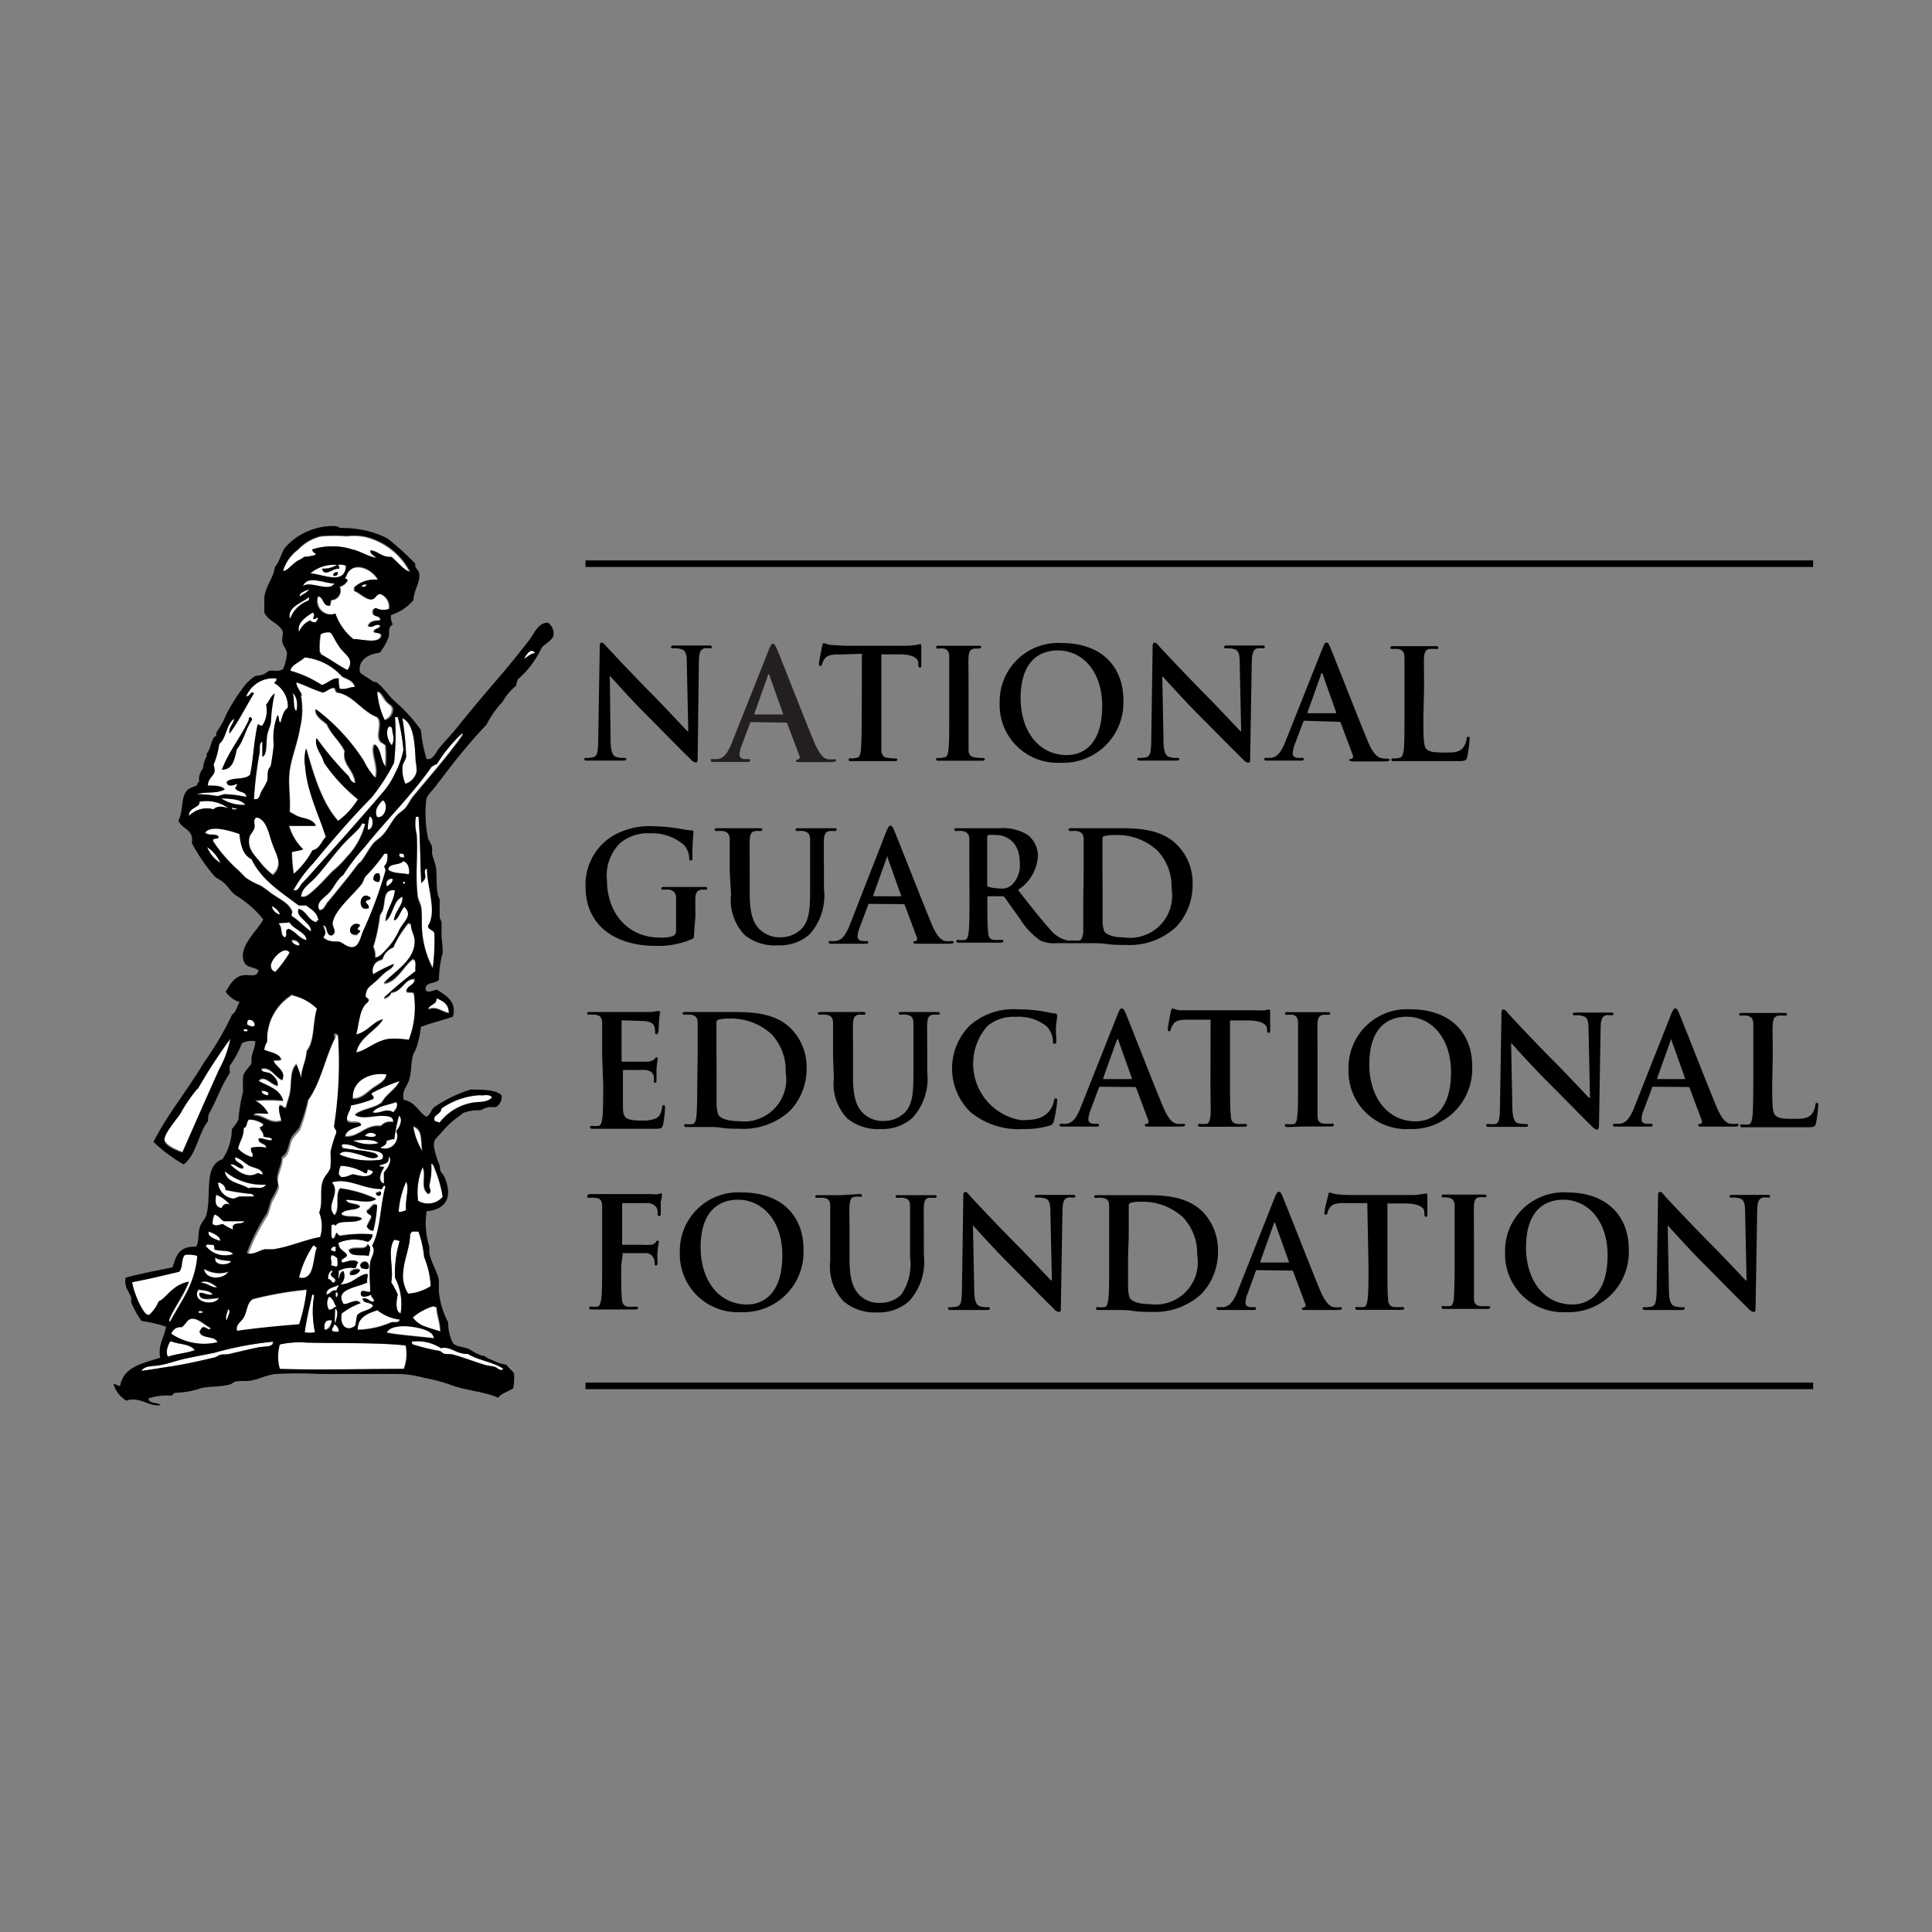 <svg xmlns="http://www.w3.org/2000/svg" viewBox="0 0 144 144"><rect x="0" y="0" width="144" height="144" fill="#808080" stroke="none"/><title>national-guard</title><g id="Awards"><path d="M45.51,55.15c0,.88.17,1.18.39,1.26a1.75,1.75,0,0,0,.59.08c.12,0,.19,0,.19.09s-.1.11-.26.11c-.73,0-1.18,0-1.4,0s-.63,0-1.22,0c-.14,0-.25,0-.25-.11s.07-.09.19-.09a1.75,1.75,0,0,0,.5-.06c.3-.09.34-.42.35-1.41l.11-6.73c0-.23,0-.39.14-.39s.23.15.42.35,1.85,2,3.5,3.65c.77.78,2.29,2.42,2.48,2.6h.06l-.11-5.11c0-.69-.12-.91-.39-1a1.76,1.76,0,0,0-.59-.07c-.14,0-.19,0-.19-.1s.13-.11.3-.11c.58,0,1.13,0,1.36,0s.56,0,1.11,0c.15,0,.26,0,.26.11s-.07.1-.2.1a1.34,1.34,0,0,0-.34,0c-.32.09-.41.33-.42,1L52,56.48c0,.25,0,.35-.15.35a.65.65,0,0,1-.38-.25c-.72-.68-2.16-2.17-3.33-3.34s-2.49-2.66-2.69-2.87h0Z"/><path d="M64.24,48.73l-1.69.05c-.65,0-.92.08-1.09.33a1.33,1.33,0,0,0-.19.39c0,.09-.06.14-.13.14s-.1-.06-.1-.18.22-1.22.24-1.31.07-.22.13-.22a2.43,2.43,0,0,0,.49.14c.33,0,.76.06,1.13.06H67.5a5.73,5.73,0,0,0,.78-.06l.3-.06c.08,0,.09.07.09.24s0,1,0,1.32c0,.12,0,.18-.1.18s-.11,0-.13-.22V49.4c0-.29-.33-.61-1.33-.63l-1.42,0v4.66c0,1,0,2,0,2.44,0,.32.11.57.44.61a3.68,3.68,0,0,0,.58.05q.18,0,.18.09c0,.08-.09.11-.21.11-.75,0-1.46,0-1.78,0l-1.42,0c-.15,0-.22,0-.22-.11s0-.09.18-.09a1.4,1.4,0,0,0,.4-.05c.23,0,.3-.29.33-.62s.06-1.38.06-2.43Z"/><path d="M70.75,51.39c0-1.73,0-2,0-2.41s-.14-.58-.39-.64a1.75,1.75,0,0,0-.4,0c-.12,0-.18,0-.18-.12s.09-.09.27-.09c.43,0,1.14,0,1.46,0s1,0,1.38,0c.15,0,.24,0,.24.09s-.07.12-.18.12l-.34,0c-.3.06-.4.25-.42.65s0,.68,0,2.41v2c0,1.11,0,2,0,2.5,0,.3.12.51.46.55a3.45,3.45,0,0,0,.57.05c.13,0,.18,0,.18.09s-.09.11-.21.11c-.75,0-1.46,0-1.76,0l-1.43,0c-.14,0-.22,0-.22-.11s0-.09.18-.09a1.4,1.4,0,0,0,.4-.05c.23,0,.3-.24.33-.56.06-.48.06-1.38.06-2.49Z"/><path d="M74.51,52.39a4.36,4.36,0,0,1,4.66-4.46c2.81,0,4.56,1.65,4.56,4.26a4.48,4.48,0,0,1-4.67,4.66A4.31,4.31,0,0,1,74.51,52.39Zm7.64.22c0-2.55-1.45-4.13-3.31-4.13-1.29,0-2.77.73-2.77,3.56,0,2.37,1.29,4.24,3.46,4.24C80.32,56.28,82.15,55.9,82.15,52.61Z"/><path d="M86.72,55.15c0,.88.17,1.18.4,1.26a1.72,1.72,0,0,0,.59.08c.12,0,.19,0,.19.09s-.1.11-.26.11c-.74,0-1.19,0-1.4,0s-.64,0-1.22,0c-.15,0-.25,0-.25-.11s.07-.09.18-.09a1.82,1.82,0,0,0,.51-.06c.29-.09.34-.42.35-1.41l.1-6.73c0-.23,0-.39.15-.39s.22.15.41.35,1.86,2,3.5,3.65c.77.78,2.3,2.42,2.49,2.6h.05l-.11-5.11c0-.69-.11-.91-.38-1a1.79,1.79,0,0,0-.6-.07c-.14,0-.18,0-.18-.1s.12-.11.29-.11c.59,0,1.13,0,1.37,0s.55,0,1.11,0c.14,0,.26,0,.26.11s-.07.1-.21.1a1.42,1.42,0,0,0-.34,0c-.31.09-.4.33-.42,1l-.12,7.18c0,.25,0,.35-.15.35a.65.65,0,0,1-.38-.25c-.71-.68-2.16-2.17-3.33-3.34s-2.48-2.66-2.69-2.87h0Z"/><path d="M97.23,53.72s-.08,0-.1.1l-.61,1.62a2.36,2.36,0,0,0-.17.7c0,.2.1.35.45.35H97c.14,0,.17,0,.17.09s-.07.11-.19.11l-1.2,0c-.12,0-.74,0-1.33,0-.15,0-.21,0-.21-.11s0-.09.13-.09l.35,0c.52-.07.74-.46,1-1l2.84-7.14c.13-.33.2-.46.31-.46s.17.11.28.37c.27.62,2.08,5.26,2.8,7,.43,1,.76,1.19,1,1.24a2.09,2.09,0,0,0,.47.05c.09,0,.15,0,.15.09s-.1.11-.52.11-1.23,0-2.13,0c-.21,0-.34,0-.34-.09s0-.09.16-.1a.2.2,0,0,0,.1-.26l-.91-2.42a.11.11,0,0,0-.11-.08Zm2.3-.56c.06,0,.07,0,.06-.07l-1-2.81c0-.05,0-.1-.06-.1s-.06,0-.07.1l-1,2.8s0,.08,0,.08Z"/><path d="M106.09,53.39c0,1.46,0,2.25.24,2.45s.49.25,1.37.25c.6,0,1,0,1.32-.32a1.4,1.4,0,0,0,.29-.68c0-.1,0-.17.13-.17s.09.06.09.19a9,9,0,0,1-.17,1.31c-.07.25-.13.31-.71.31-.82,0-1.4,0-1.91,0l-1.38,0h-.64l-.78,0c-.15,0-.23,0-.23-.11s.05-.09.18-.09a1.47,1.47,0,0,0,.41-.05c.22,0,.28-.29.33-.62s.05-1.38.05-2.43v-2c0-1.73,0-2,0-2.41s-.11-.57-.48-.65a2,2,0,0,0-.38,0c-.12,0-.19,0-.19-.1s.08-.11.25-.11c.53,0,1.24,0,1.55,0s1.09,0,1.53,0c.16,0,.24,0,.24.11s-.07.1-.21.1a3.49,3.49,0,0,0-.44,0c-.3.06-.39.25-.41.65s0,.68,0,2.41Z"/><path d="M51.73,69.58c0,.31,0,.33-.15.41a6.29,6.29,0,0,1-2.72.51c-2.77,0-5.22-1.32-5.22-4.46a4.26,4.26,0,0,1,2-3.72,5.44,5.44,0,0,1,3-.74,14.47,14.47,0,0,1,2,.18,6.15,6.15,0,0,0,.89.13c.13,0,.16.06.16.13a15.55,15.55,0,0,0-.08,1.87c0,.18,0,.24-.13.24s-.1-.06-.11-.15A1.59,1.59,0,0,0,51,63a3.59,3.59,0,0,0-2.52-.89,3.25,3.25,0,0,0-2.24.71,3.38,3.38,0,0,0-1,2.78c0,2.45,1.55,4.28,3.93,4.28a2.56,2.56,0,0,0,1-.12.42.42,0,0,0,.22-.43V68.31c0-.57,0-1,0-1.35s-.12-.57-.49-.65a2.59,2.59,0,0,0-.44,0c-.1,0-.17,0-.17-.09s.08-.11.24-.11c.58,0,1.3,0,1.63,0l1.33,0c.14,0,.22,0,.22.11s-.07.09-.15.09l-.3,0c-.31.06-.42.25-.43.65s0,.8,0,1.37Z"/><path d="M54.39,65c0-1.73,0-2.05,0-2.41s-.11-.57-.49-.65a2.59,2.59,0,0,0-.44,0c-.12,0-.19,0-.19-.11s.08-.1.25-.1c.6,0,1.31,0,1.65,0l1.39,0c.17,0,.25,0,.25.1s-.07.11-.19.11a1.82,1.82,0,0,0-.32,0c-.31.06-.4.25-.42.65s0,.68,0,2.41v1.59c0,1.65.32,2.35.88,2.8a2.1,2.1,0,0,0,1.41.47,2.18,2.18,0,0,0,1.56-.62c.62-.62.65-1.65.65-2.82V65c0-1.73,0-2.05,0-2.41s-.11-.57-.49-.65a2.41,2.41,0,0,0-.4,0c-.13,0-.19,0-.19-.11s.07-.1.23-.1c.58,0,1.29,0,1.3,0s.85,0,1.29,0c.16,0,.24,0,.24.1s-.07.11-.21.11a2,2,0,0,0-.33,0c-.3.06-.39.25-.41.65s0,.68,0,2.41v1.22a4.32,4.32,0,0,1-1.07,3.42,3.32,3.32,0,0,1-2.35.82,3.59,3.59,0,0,1-2.5-.78,3.76,3.76,0,0,1-1-3Z"/><path d="M64.8,67.37c-.06,0-.08,0-.1.09l-.61,1.63a2.31,2.31,0,0,0-.17.69c0,.21.1.36.45.36h.17c.14,0,.17,0,.17.09s-.07.11-.19.11l-1.2,0c-.12,0-.74,0-1.33,0-.15,0-.22,0-.22-.11s0-.09.14-.09a2,2,0,0,0,.35,0c.52-.06.73-.45,1-1L66.05,62c.14-.33.21-.46.32-.46s.17.1.28.36c.27.63,2.08,5.27,2.8,7,.43,1,.76,1.18,1,1.24a2.12,2.12,0,0,0,.48,0c.09,0,.15,0,.15.09s-.11.11-.52.11-1.23,0-2.14,0c-.2,0-.34,0-.34-.09s.05-.09.16-.1a.19.19,0,0,0,.1-.27l-.9-2.41a.11.11,0,0,0-.11-.08Zm2.3-.57c.06,0,.07,0,.06-.06l-1-2.81s0-.11,0-.11-.06.06-.07.11l-1,2.79s0,.08,0,.08Z"/><path d="M72.25,65c0-1.73,0-2.05,0-2.41s-.12-.57-.49-.65a2.59,2.59,0,0,0-.44,0c-.12,0-.19,0-.19-.11s.08-.1.25-.1c.6,0,1.31,0,1.55,0l1.59,0a3.57,3.57,0,0,1,2.07.49,2,2,0,0,1,.77,1.56,3.21,3.21,0,0,1-1.49,2.55c1,1.27,1.79,2.28,2.45,3a2.2,2.2,0,0,0,1.27.77,1.25,1.25,0,0,0,.31,0c.09,0,.14,0,.14.09s-.08.11-.22.11H78.73a2.42,2.42,0,0,1-1.21-.21A5.61,5.61,0,0,1,76,68.45c-.46-.62-1-1.4-1.12-1.57a.24.24,0,0,0-.2-.08l-1,0a.08.08,0,0,0-.09.09V67c0,1.06,0,2,.06,2.44,0,.33.1.58.44.62.17,0,.42,0,.55,0s.14,0,.14.09-.08.11-.23.11c-.65,0-1.49,0-1.66,0l-1.37,0c-.15,0-.23,0-.23-.11s0-.09.18-.09a2,2,0,0,0,.41,0c.22,0,.28-.29.32-.62.06-.48.06-1.38.06-2.43Zm1.33.9c0,.12,0,.17.1.2a3,3,0,0,0,.86.12,1.1,1.1,0,0,0,.8-.2,2,2,0,0,0,.67-1.7c0-1.62-1.06-2.08-1.73-2.08a2.86,2.86,0,0,0-.6,0c-.07,0-.1.07-.1.16Z"/><path d="M80.77,65c0-1.73,0-2.05,0-2.41s-.11-.57-.49-.65a2.59,2.59,0,0,0-.44,0c-.12,0-.19,0-.19-.11s.08-.1.25-.1c.6,0,1.31,0,1.63,0s1.06,0,1.74,0c1.41,0,3.29,0,4.52,1.3a4,4,0,0,1,1.1,2.89,4.55,4.55,0,0,1-1.23,3.17,5.13,5.13,0,0,1-3.79,1.34c-.4,0-.86,0-1.29-.06s-.83-.07-1.11-.07h-.64l-.78,0c-.15,0-.23,0-.23-.11s0-.09.18-.09a2,2,0,0,0,.41,0c.22,0,.28-.29.33-.62,0-.48,0-1.38,0-2.43Zm1.41,1.25c0,1.21,0,2.08,0,2.3a2.46,2.46,0,0,0,.12.86c.15.22.59.46,1.48.46a3.14,3.14,0,0,0,3.54-3.65,3.88,3.88,0,0,0-1.08-2.85,4.44,4.44,0,0,0-3.2-1.13,2.81,2.81,0,0,0-.74.08c-.1,0-.13.1-.13.22,0,.39,0,1.38,0,2.28Z"/><path d="M44.88,78.69c0-1.73,0-2,0-2.41s-.11-.57-.48-.65a2.45,2.45,0,0,0-.44,0c-.13,0-.19,0-.19-.1s.07-.1.24-.1h.92l.71,0h2.82a2.79,2.79,0,0,0,.49-.07,1,1,0,0,1,.18,0s.07,0,.07.1a6.38,6.38,0,0,0-.09.74c0,.11,0,.61-.06.75s0,.13-.11.13-.11-.06-.11-.16a1.35,1.35,0,0,0-.06-.41c-.08-.21-.2-.34-.76-.41-.19,0-1.38-.05-1.6-.05-.06,0-.08,0-.08.12V79c0,.08,0,.13.08.13.25,0,1.54,0,1.8,0a.89.89,0,0,0,.55-.17c.07-.1.12-.15.18-.15s.08,0,.08.09-.05.25-.09.83c0,.23,0,.68,0,.76s0,.22-.1.22a.09.09,0,0,1-.1-.1,2.08,2.08,0,0,0,0-.41c-.06-.23-.21-.4-.63-.45-.22,0-1.33,0-1.6,0-.06,0-.07,0-.07.11v.9c0,.39,0,1.43,0,1.76,0,.79.2,1,1.35,1a2.75,2.75,0,0,0,1.06-.14c.3-.13.43-.37.51-.84,0-.12.05-.17.13-.17s.09.09.09.2a8.49,8.49,0,0,1-.15,1.27c-.08.29-.18.29-.61.29-.85,0-1.47,0-2,0l-1.18,0h-.64l-.78,0c-.15,0-.23,0-.23-.11s.05-.1.19-.1a2.06,2.06,0,0,0,.4,0c.23,0,.28-.3.33-.63s.06-1.37.06-2.42Z"/><path d="M52,78.69c0-1.73,0-2,0-2.41s-.12-.57-.49-.65a2.45,2.45,0,0,0-.44,0c-.12,0-.19,0-.19-.1s.08-.1.25-.1c.6,0,1.31,0,1.62,0s1.06,0,1.74,0c1.41,0,3.3,0,4.53,1.3a4.09,4.09,0,0,1,1.1,2.89,4.5,4.5,0,0,1-1.24,3.17,5.12,5.12,0,0,1-3.78,1.34c-.4,0-.87,0-1.3-.07S53,84,52.69,84H52l-.78,0c-.14,0-.22,0-.22-.11s0-.1.18-.1a2.18,2.18,0,0,0,.41,0c.22,0,.28-.3.32-.63s.06-1.37.06-2.42Zm1.41,1.25c0,1.21,0,2.08,0,2.3a2.68,2.68,0,0,0,.13.86c.15.22.59.46,1.48.46a3.15,3.15,0,0,0,3.54-3.65,3.92,3.92,0,0,0-1.08-2.85,4.47,4.47,0,0,0-3.21-1.14,3.29,3.29,0,0,0-.73.08.22.22,0,0,0-.14.23c0,.39,0,1.38,0,2.28Z"/><path d="M62.09,78.69c0-1.73,0-2,0-2.41s-.12-.57-.49-.65a2.45,2.45,0,0,0-.44,0c-.12,0-.19,0-.19-.1s.08-.1.25-.1c.6,0,1.31,0,1.65,0l1.39,0c.16,0,.24,0,.24.1s-.06.1-.18.1a1.87,1.87,0,0,0-.32,0c-.31.05-.4.25-.42.65s0,.68,0,2.41v1.59c0,1.65.32,2.34.88,2.8a2.07,2.07,0,0,0,1.41.47,2.22,2.22,0,0,0,1.56-.62c.62-.62.65-1.65.65-2.82V78.69c0-1.73,0-2,0-2.41s-.12-.57-.49-.65a2.35,2.35,0,0,0-.4,0c-.13,0-.2,0-.2-.1s.08-.1.24-.1c.58,0,1.29,0,1.3,0s.85,0,1.29,0c.15,0,.23,0,.23.1s-.06.1-.2.1a2.11,2.11,0,0,0-.33,0c-.3.05-.39.25-.41.65s0,.68,0,2.41v1.22A4.32,4.32,0,0,1,68,83.33a3.37,3.37,0,0,1-2.35.82,3.6,3.6,0,0,1-2.5-.79,3.72,3.72,0,0,1-1-3Z"/><path d="M72.36,82.91a4.53,4.53,0,0,1-.08-6.47,4.89,4.89,0,0,1,3.57-1.21,12.46,12.46,0,0,1,1.64.11c.43.06.79.16,1.13.2.12,0,.17.07.17.13s0,.23-.06.63,0,1,0,1.23,0,.26-.14.26-.11-.09-.11-.25A1.66,1.66,0,0,0,78,76.49a3.33,3.33,0,0,0-2.29-.7,3,3,0,0,0-2.13.7,4.26,4.26,0,0,0,2.52,7c1,0,1.62-.11,2.07-.64a1.78,1.78,0,0,0,.38-.75c0-.18.06-.23.15-.23s.1.08.1.17a11.46,11.46,0,0,1-.25,1.52.41.41,0,0,1-.29.33,6.55,6.55,0,0,1-2,.26A5.63,5.63,0,0,1,72.36,82.91Z"/><path d="M82,81c-.05,0-.07,0-.1.09l-.61,1.63a2.31,2.31,0,0,0-.17.69c0,.21.11.35.45.35h.17c.14,0,.17,0,.17.1s-.06.11-.19.11l-1.19,0c-.13,0-.75,0-1.34,0-.14,0-.21,0-.21-.11s0-.1.13-.1l.35,0c.52-.07.74-.45,1-1l2.84-7.15c.13-.33.2-.45.31-.45s.17.1.29.36c.27.63,2.07,5.27,2.8,7,.43,1,.75,1.18,1,1.24a2.79,2.79,0,0,0,.47,0c.1,0,.15,0,.15.1s-.1.11-.52.11-1.23,0-2.13,0c-.21,0-.34,0-.34-.09s0-.1.16-.11a.18.18,0,0,0,.1-.26l-.9-2.41a.12.12,0,0,0-.12-.08Zm2.31-.57c.05,0,.07,0,.05-.07l-1-2.81s0-.1-.06-.1,0,.06-.07.1l-1,2.8s0,.08,0,.08Z"/><path d="M90.23,76l-1.68,0c-.65,0-.93.08-1.09.33a1.45,1.45,0,0,0-.2.4c0,.09-.05.14-.12.14s-.1-.06-.1-.19.21-1.21.23-1.3.07-.22.14-.22a3,3,0,0,0,.49.14c.32,0,.75,0,1.12,0H93.5a5.81,5.81,0,0,0,.77,0l.31-.06c.08,0,.09.07.09.24s0,1,0,1.32c0,.11,0,.18-.11.18s-.11-.06-.12-.23V76.7c0-.3-.33-.62-1.33-.64l-1.43,0v4.66c0,1,0,2,.06,2.43,0,.32.1.57.44.62a5.46,5.46,0,0,0,.58,0c.12,0,.18,0,.18.1s-.09.11-.22.11c-.74,0-1.45,0-1.77,0l-1.42,0c-.15,0-.23,0-.23-.11s0-.1.18-.1a2.09,2.09,0,0,0,.41,0c.23,0,.29-.3.33-.63s0-1.37,0-2.42Z"/><path d="M96.75,78.69c0-1.73,0-2,0-2.41s-.13-.58-.38-.64a1.77,1.77,0,0,0-.41,0c-.11,0-.18,0-.18-.11s.09-.09.27-.09l1.47,0,1.38,0c.15,0,.24,0,.24.09s-.07.11-.19.11a2.11,2.11,0,0,0-.33,0c-.31.05-.4.25-.42.65s0,.68,0,2.41v2c0,1.1,0,2,0,2.49,0,.31.11.51.45.56a5.46,5.46,0,0,0,.58,0c.12,0,.18,0,.18.1s-.09.11-.22.11c-.74,0-1.45,0-1.76,0L96,84c-.15,0-.23,0-.23-.11s0-.1.19-.1a2,2,0,0,0,.4,0c.23,0,.3-.24.33-.57.06-.48.06-1.38.06-2.48Z"/><path d="M100.51,79.69a4.36,4.36,0,0,1,4.66-4.46c2.81,0,4.56,1.65,4.56,4.25a4.49,4.49,0,0,1-4.68,4.67A4.31,4.31,0,0,1,100.51,79.69Zm7.64.22c0-2.55-1.46-4.13-3.31-4.13-1.3,0-2.78.72-2.78,3.56,0,2.36,1.3,4.24,3.47,4.24C106.32,83.58,108.15,83.19,108.15,79.91Z"/><path d="M112.72,82.44c0,.89.17,1.19.39,1.27a2.06,2.06,0,0,0,.59.07c.13,0,.19,0,.19.1s-.1.11-.26.11c-.73,0-1.18,0-1.4,0s-.63,0-1.22,0c-.14,0-.24,0-.24-.11s.06-.1.18-.1a2.18,2.18,0,0,0,.5,0c.3-.09.34-.42.35-1.41l.11-6.74c0-.22,0-.39.14-.39s.23.15.42.36,1.85,2,3.5,3.65c.77.77,2.29,2.41,2.49,2.59h.05l-.11-5.1c0-.7-.11-.91-.39-1a1.73,1.73,0,0,0-.59-.07c-.14,0-.19,0-.19-.1s.13-.1.3-.1c.59,0,1.13,0,1.36,0s.56,0,1.11,0c.15,0,.26,0,.26.1s-.07.1-.2.1a1.08,1.08,0,0,0-.34,0c-.32.09-.41.33-.42,1l-.12,7.17c0,.25-.05.36-.15.36s-.26-.13-.38-.25c-.71-.69-2.16-2.18-3.33-3.35s-2.49-2.65-2.69-2.87h0Z"/><path d="M123.23,81c-.06,0-.08,0-.1.09l-.61,1.63a2,2,0,0,0-.17.69c0,.21.1.35.45.35H123c.14,0,.17,0,.17.1s-.07.11-.19.11l-1.2,0c-.12,0-.75,0-1.33,0-.15,0-.22,0-.22-.11s0-.1.14-.1l.35,0c.52-.07.73-.45,1-1l2.83-7.15c.14-.33.21-.45.32-.45s.17.1.28.36c.27.63,2.08,5.27,2.8,7,.43,1,.76,1.18,1,1.24a2.82,2.82,0,0,0,.48,0c.09,0,.15,0,.15.1s-.11.11-.52.11-1.23,0-2.14,0c-.2,0-.34,0-.34-.09s0-.1.16-.11a.18.18,0,0,0,.1-.26l-.9-2.41a.11.11,0,0,0-.11-.08Zm2.3-.57c.06,0,.07,0,.06-.07l-1-2.81s0-.1,0-.1-.06.06-.07.1l-1,2.8s0,.08,0,.08Z"/><path d="M132.09,80.69c0,1.46,0,2.24.24,2.45s.48.25,1.36.25c.6,0,1,0,1.33-.32a1.48,1.48,0,0,0,.29-.68c0-.11,0-.18.12-.18s.09.06.09.2a9.21,9.21,0,0,1-.17,1.31c-.06.25-.12.3-.71.3-.81,0-1.4,0-1.91,0s-.91,0-1.37,0h-.65l-.78,0c-.14,0-.22,0-.22-.11s0-.1.18-.1a2.18,2.18,0,0,0,.41,0c.22,0,.28-.3.32-.63s.06-1.37.06-2.42v-2c0-1.73,0-2,0-2.41s-.12-.57-.49-.65a1.73,1.73,0,0,0-.37,0c-.13,0-.19,0-.19-.1s.08-.1.25-.1c.53,0,1.24,0,1.54,0l1.54,0c.16,0,.23,0,.23.1s-.06.1-.2.1a3.59,3.59,0,0,0-.44,0c-.3.05-.39.25-.42.65s0,.68,0,2.41Z"/><path d="M46.3,94.34c0,1.09,0,1.94.05,2.42,0,.33.11.58.44.63a5.46,5.46,0,0,0,.57,0c.15,0,.19,0,.19.09s-.08.12-.25.12c-.71,0-1.42,0-1.71,0s-1,0-1.44,0c-.15,0-.23,0-.23-.12s0-.09.17-.09a2.06,2.06,0,0,0,.4,0c.23,0,.28-.3.33-.63.06-.48.06-1.33.06-2.42v-2c0-1.73,0-2,0-2.42s-.11-.57-.48-.64a1.78,1.78,0,0,0-.44,0c-.12,0-.19,0-.19-.09S43.83,89,44,89h.91l.71,0h3a1.67,1.67,0,0,0,.46,0,.82.82,0,0,1,.19-.06s.07,0,.07.1,0,.21-.09.51c0,.11,0,.78,0,.92s0,.16-.12.16-.1-.06-.11-.18a1.08,1.08,0,0,0-.07-.43.82.82,0,0,0-.74-.35l-1.74,0c-.07,0-.1,0-.1.16v2.84c0,.07,0,.11.08.11h1.44a4.1,4.1,0,0,0,.51,0,.6.6,0,0,0,.49-.2c0-.07.08-.11.14-.11s.07,0,.07.1-.06.35-.09.7,0,.75,0,.83,0,.22-.12.22-.09-.08-.09-.16a1.07,1.07,0,0,0-.07-.35.64.64,0,0,0-.57-.41c-.28,0-1.48,0-1.67,0s-.08,0-.08.11Z"/><path d="M50.67,93.34a4.36,4.36,0,0,1,4.66-4.46c2.81,0,4.56,1.65,4.56,4.25a4.48,4.48,0,0,1-4.67,4.67A4.32,4.32,0,0,1,50.67,93.34Zm7.64.21c0-2.54-1.46-4.13-3.31-4.13-1.3,0-2.78.73-2.78,3.56,0,2.37,1.3,4.25,3.47,4.25C56.48,97.23,58.31,96.84,58.31,93.55Z"/><path d="M61.88,92.34c0-1.73,0-2,0-2.42s-.11-.57-.48-.64a1.78,1.78,0,0,0-.44,0c-.13,0-.19,0-.19-.1s.07-.1.24-.1c.6,0,1.31,0,1.65,0L64,89c.17,0,.25,0,.25.1s-.07.1-.18.1a1.29,1.29,0,0,0-.33,0c-.3,0-.39.25-.42.64s0,.69,0,2.42v1.59c0,1.65.33,2.34.88,2.8a2.08,2.08,0,0,0,1.41.46,2.22,2.22,0,0,0,1.56-.61,4,4,0,0,0,.66-2.82V92.34c0-1.73,0-2,0-2.42s-.11-.57-.48-.64a1.68,1.68,0,0,0-.41,0c-.12,0-.19,0-.19-.1s.08-.1.24-.1c.57,0,1.28,0,1.3,0s.84,0,1.28,0c.16,0,.24,0,.24.1s-.07.1-.2.1a1.24,1.24,0,0,0-.33,0c-.31,0-.4.25-.42.64s0,.69,0,2.42v1.21A4.36,4.36,0,0,1,67.74,97a3.39,3.39,0,0,1-2.35.82A3.64,3.64,0,0,1,62.88,97a3.75,3.75,0,0,1-1-3Z"/><path d="M72.61,96.09c0,.89.17,1.18.4,1.26a1.69,1.69,0,0,0,.58.08c.13,0,.2,0,.2.09s-.11.12-.26.12c-.74,0-1.19,0-1.4,0s-.64,0-1.22,0c-.15,0-.25,0-.25-.12s.07-.09.18-.09a2.26,2.26,0,0,0,.51-.05c.29-.1.34-.43.35-1.41l.1-6.74c0-.23,0-.39.14-.39s.23.15.42.36,1.85,2,3.5,3.65c.77.77,2.29,2.41,2.49,2.59h.05l-.11-5.11c0-.69-.11-.91-.38-1a1.79,1.79,0,0,0-.6-.07c-.14,0-.18,0-.18-.1s.12-.1.29-.1c.59,0,1.13,0,1.37,0s.55,0,1.1,0c.15,0,.26,0,.26.1s-.06.1-.2.1a1.08,1.08,0,0,0-.34,0c-.31.09-.41.32-.42,1l-.12,7.18c0,.25,0,.35-.15.35a.65.65,0,0,1-.38-.25c-.71-.68-2.16-2.17-3.33-3.34s-2.49-2.65-2.69-2.87h0Z"/><path d="M82.67,92.34c0-1.73,0-2,0-2.42s-.12-.57-.49-.64a1.78,1.78,0,0,0-.44,0c-.12,0-.19,0-.19-.1s.08-.1.25-.1c.6,0,1.31,0,1.62,0s1.07,0,1.74,0c1.41,0,3.3,0,4.53,1.29a4.11,4.11,0,0,1,1.09,2.89,4.51,4.51,0,0,1-1.23,3.18,5.14,5.14,0,0,1-3.78,1.34c-.41,0-.87,0-1.3-.07s-.82-.07-1.1-.07H82.7c-.26,0-.55,0-.78,0s-.22,0-.22-.12,0-.09.18-.09a2.18,2.18,0,0,0,.41,0c.22,0,.28-.3.32-.63.06-.48.06-1.38.06-2.42Zm1.41,1.25c0,1.2,0,2.08,0,2.3a2.47,2.47,0,0,0,.13.86c.14.22.59.45,1.48.45a3.14,3.14,0,0,0,3.54-3.65,3.91,3.91,0,0,0-1.08-2.84A4.47,4.47,0,0,0,85,89.57a2.78,2.78,0,0,0-.73.08.21.21,0,0,0-.14.23c0,.39,0,1.38,0,2.27Z"/><path d="M93.69,94.67c-.06,0-.08,0-.1.09L93,96.39a2,2,0,0,0-.17.69c0,.2.1.35.45.35h.17c.13,0,.17,0,.17.09s-.07.12-.2.12c-.36,0-.84,0-1.19,0-.13,0-.75,0-1.33,0-.15,0-.22,0-.22-.12s0-.09.14-.09l.35,0c.52-.07.73-.46,1-1l2.83-7.15c.14-.33.2-.45.32-.45s.17.1.28.36c.27.63,2.08,5.27,2.8,7,.43,1,.76,1.18,1,1.24a2.82,2.82,0,0,0,.48,0c.09,0,.14,0,.14.09s-.1.12-.52.12-1.23,0-2.13,0c-.2,0-.34,0-.34-.09s.05-.09.16-.1a.18.18,0,0,0,.1-.26l-.9-2.41a.12.12,0,0,0-.12-.08ZM96,94.1c.06,0,.07,0,.06-.07l-1-2.81s0-.1-.06-.1,0,.06-.06.1l-1,2.8s0,.08,0,.08Z"/><path d="M101.91,89.67l-1.69,0c-.65,0-.92.08-1.09.33a1.13,1.13,0,0,0-.19.4c0,.09-.06.13-.13.13s-.1,0-.1-.18A12.91,12.91,0,0,1,99,89.09c0-.14.06-.21.13-.21a2.69,2.69,0,0,0,.49.13,10,10,0,0,0,1.13.06h4.47A4.45,4.45,0,0,0,106,89l.3-.05c.08,0,.09.07.09.24s0,1,0,1.32c0,.11,0,.18-.1.18s-.12-.06-.13-.23v-.13c0-.29-.33-.61-1.33-.63l-1.42,0v4.67c0,1,0,1.94.05,2.43,0,.32.1.57.44.62a5.46,5.46,0,0,0,.58,0c.12,0,.18,0,.18.09s-.09.12-.21.12c-.75,0-1.46,0-1.78,0s-1,0-1.42,0c-.15,0-.23,0-.23-.12s0-.09.18-.09a2.09,2.09,0,0,0,.41,0c.23,0,.29-.3.33-.63.06-.48.06-1.38.06-2.42Z"/><path d="M108.42,92.34c0-1.73,0-2,0-2.42s-.14-.58-.39-.63a1.33,1.33,0,0,0-.4-.05c-.12,0-.18,0-.18-.11s.09-.09.27-.09l1.46,0,1.38,0c.15,0,.24,0,.24.09s-.07.11-.18.11a1.37,1.37,0,0,0-.34,0c-.31,0-.4.25-.42.64s0,.69,0,2.42v2c0,1.1,0,2,0,2.49,0,.31.12.51.46.56a5.1,5.1,0,0,0,.57,0c.13,0,.18,0,.18.09s-.09.12-.21.12c-.75,0-1.46,0-1.76,0s-1,0-1.43,0c-.14,0-.22,0-.22-.12s0-.09.18-.09a2,2,0,0,0,.4,0c.23,0,.3-.24.33-.57s.06-1.38.06-2.48Z"/><path d="M112.18,93.34a4.36,4.36,0,0,1,4.66-4.46c2.81,0,4.56,1.65,4.56,4.25a4.48,4.48,0,0,1-4.67,4.67A4.32,4.32,0,0,1,112.18,93.34Zm7.64.21c0-2.54-1.45-4.13-3.31-4.13-1.3,0-2.77.73-2.77,3.56,0,2.37,1.29,4.25,3.46,4.25C118,97.23,119.82,96.84,119.82,93.55Z"/><path d="M124.39,96.09c0,.89.17,1.18.4,1.26a1.72,1.72,0,0,0,.59.08c.12,0,.19,0,.19.09s-.1.12-.26.12c-.74,0-1.19,0-1.4,0s-.64,0-1.22,0c-.15,0-.25,0-.25-.12s.07-.09.18-.09a2.26,2.26,0,0,0,.51-.05c.29-.1.34-.43.35-1.41l.1-6.74c0-.23,0-.39.15-.39s.22.15.41.36,1.86,2,3.5,3.65c.77.77,2.3,2.41,2.49,2.59h.05l-.11-5.11c0-.69-.11-.91-.38-1a1.79,1.79,0,0,0-.6-.07c-.14,0-.18,0-.18-.1s.12-.1.29-.1c.59,0,1.13,0,1.37,0s.55,0,1.11,0c.14,0,.25,0,.25.1s-.06.1-.2.1a1.08,1.08,0,0,0-.34,0c-.31.09-.4.32-.42,1l-.12,7.18c0,.25,0,.35-.15.35a.65.65,0,0,1-.38-.25c-.71-.68-2.16-2.17-3.33-3.34s-2.48-2.65-2.69-2.87h0Z"/><rect x="43.64" y="41.77" width="91.5" height="0.49"/><rect x="43.64" y="103.05" width="91.5" height="0.49"/><path d="M56,53.82c-.05,0-.07,0-.1.09l-.61,1.62a2.36,2.36,0,0,0-.17.7c0,.2.1.35.45.35h.17c.14,0,.17,0,.17.09s-.06.12-.19.12c-.36,0-.84,0-1.2,0-.12,0-.74,0-1.33,0-.14,0-.21,0-.21-.12s0-.09.13-.09l.35,0c.52-.07.74-.46,1-1l2.84-7.14c.13-.33.2-.46.31-.46s.17.11.29.37c.27.62,2.07,5.27,2.8,7,.43,1,.75,1.19,1,1.24a2.09,2.09,0,0,0,.47,0c.09,0,.15,0,.15.09s-.1.12-.52.12-1.23,0-2.13,0c-.21,0-.34,0-.34-.09s0-.09.16-.1a.19.19,0,0,0,.1-.26l-.91-2.41a.1.1,0,0,0-.11-.08Zm2.31-.57c.05,0,.07,0,.05-.07l-1-2.81s0-.1-.06-.1-.06,0-.07.1l-1,2.8s0,.08,0,.08Z" style="fill:#231f20"/><path d="M30.56,42.65c-.48-.08-1-.76-1.4-1.12-.73,0-.95-.4-1.54-.49-.15.19.28.41.42.56-.59-.07-1.17-.49-1.82-.63a4.94,4.94,0,0,0-2.95,0c-.06.23.39.3.21.42a4.09,4.09,0,0,1-.84.14c-.14.16-.36.21-.56.35-.36.24-.65.68-1,.7A3.12,3.12,0,0,1,22.22,41a3.35,3.35,0,0,1,1.75-1,13.23,13.23,0,0,1,1.89,0,4.2,4.2,0,0,1,1.41.06,5.09,5.09,0,0,1,3.29,2.67" style="fill:#fff;fill-rule:evenodd"/><path d="M25.79,42.16c-.09,1.46-1.64.64-2.66.56a2.7,2.7,0,0,1,2-.63,2,2,0,0,1-1.12.28c.16.68.83-.07,1.26,0,.1-.16-.18-.26,0-.28s.41,0,.56.07m-1,.7a.21.21,0,0,0,.35-.21c-.22,0-.28.09-.35.21" style="fill:#fff;fill-rule:evenodd"/><path d="M28.11,43.21a2.28,2.28,0,0,0-1.75.56v.28c.38.12.83.67,1.26.63s.29-.3.63-.42a1,1,0,0,1,.7,1.12,1.22,1.22,0,0,1-1-.07c-.12.07-.25.13-.21.35,0,.37.59.16.56.57-.34,0-.76,0-.91.42.27.26.62-.28.91,0-.08.22-.44.17-.49.42.15.2.41,0,.56.28-.14.69-1.47.26-2.1.28A4.25,4.25,0,0,1,25,45.73a1,1,0,0,1-1.26-1.26c.45.07.32.72.84.7.12-.07.08-.29.14-.42a.71.71,0,0,0,.63-1,.9.9,0,0,0,.56-.42c.09-.23-.22-.05-.14-.28.35-1.29,1.92-.7,2.39.21" style="fill:#fff;fill-rule:evenodd"/><path d="M25.16,42.65a.21.21,0,0,1-.35.21c.07-.12.13-.24.35-.21" style="fill-rule:evenodd"/><path d="M24.88,43.49c-.44.69-1.81-.26-2.38.21.35-.88,1.59-.22,2.38-.21" style="fill:#fff;fill-rule:evenodd"/><path d="M27.27,43.56c0,.21-.23.15-.35.21,0-.22.15-.22.35-.21" style="fill:#fff;fill-rule:evenodd"/><path d="M23,43.91c-.14.29-.48.36-.7.56-.13-.27.44-.44.7-.56" style="fill:#fff;fill-rule:evenodd"/><path d="M23.27,45.66c.23,0,.1.27.07.42s.26,0,.28-.07c.19.07-.07.25-.07.36-.2,0-.35,0-.42-.14a1.54,1.54,0,0,0-.84.84c-.17-.68.53-1.11,1-1.41" style="fill:#fff;fill-rule:evenodd"/><path d="M24.67,47.14c.24.27.39.68.7,1.12s1.12.85.56,1.68c-.71-.36-1.33-.82-2-1.19,0-.08,0-.13-.07-.14a5.09,5.09,0,0,1,.07-1.33,1.13,1.13,0,0,1,.77-.14" style="fill:#fff;fill-rule:evenodd"/><path d="M39.89,48.68c-.39,0-.55.29-.84.42.19-.29.51-.88.84-.42" style="fill:#fff;fill-rule:evenodd"/><path d="M26.43,51.2c-.42,0-.64.21-1.13.14a2.24,2.24,0,0,1-.07-.77c-.43-.09-.82.36-1.26.49A8.43,8.43,0,0,0,21.66,50c0-.46.73-.7,1.05-1a4.32,4.32,0,0,1,2.8,1.47c.38.19.82.31.92.77" style="fill:#fff;fill-rule:evenodd"/><path d="M20.61,50.57c.06.23-.11.22-.14.35a2,2,0,0,1,1,1.83c-.38.27-.42.77-.56,1.12-.16-.1-.06-.46-.21-.56a4.66,4.66,0,0,0-.28,2.17c0,.45-.13,1.11-.21,1.54,0,.2-.18.26-.21.42s0,.55-.07.77a6.94,6.94,0,0,1-.43.78c-.12.23-.14.68-.56.56a28.22,28.22,0,0,1,.42-3.44c.05-.29-.07-.7.21-.84v1.12c.4-.11.26-1.11.36-1.61.06-.33.23-.64.28-1a11.17,11.17,0,0,1,.28-2.11c-.29.2-.41.58-.64.85a2,2,0,0,1-.28,1.54c-.19.06-.18-.1-.35-.07-.31,1.37-.3,2.49-.56,3.71-.31.46-1.37.18-1.75.56,0,.41.52.27.77.14,0,.14,0,.24-.14.29.12.4.8.22.84.7a8.92,8.92,0,0,0-1.61-.21c-.16,0-.39.13-.56.14a10,10,0,0,0-1.54-.14c.77-.23,1.36,0,2.1-.35-.21-.31-.75-.28-1.26-.29,0-.48.35-.63.49-1a1.36,1.36,0,0,0-.07-.56,5.78,5.78,0,0,0,.42-1.54c.56-.45.52-1.49,1.12-1.89-.1.5-.41.6-.35,1.12.68-.93,1.21-2,1.82-3-.23-.25-.3.26-.56.21a2.2,2.2,0,0,1,2.25-1.33m-2,3.09C18,55,17.05,56,16.54,57.37c.86,0,.93-.84,1.12-1.54.5-.6.66-1.54,1.12-2.17a.18.18,0,0,0-.14-.21c-.05.06,0,.12-.07.21" style="fill:#fff;fill-rule:evenodd"/><path d="M22,50.85c.71.22,1.32.56,2,.77.31-.09.49-.3.84-.35.11.09.11.27.21.35,1.21.15,1.86,1.4,3,1.83.4.37,0,1.14.14,1.61.09.31.24.29.49.49a10.79,10.79,0,0,1,0,1.61c-.42-.42-.32-1.36-.84-1.68-.32.61.38,1.7.07,2.52a5.33,5.33,0,0,1-.84-1.26,14.88,14.88,0,0,0-3.58-3.85c-.09.47.51.84.84,1.12.34.76,1,1.24,1.33,2-.21,1,.73,1.42.78,2.39-.29,0-.39-.27-.49-.5A26.54,26.54,0,0,1,23.62,55c-.17.69.42,1.21.56,1.82a12.67,12.67,0,0,0,2.53,2.74,5.69,5.69,0,0,1-1.48,1.61c-1.23-1.35-1.86-3.56-2.38-5.4a2.92,2.92,0,0,0-.07,1.33c.13,1.89,1,3.68,1.54,5.26-.31.37-.43.93-1,1a6.05,6.05,0,0,1-1.4,1.76,11.64,11.64,0,0,1-.14-1.62c.25-.09.6-.1.84-.21a4,4,0,0,1-1.05-1.75h2c-.25-.58-1-.52-1.47-.77l-.49-.28c.09-1.05-.13-2,0-3s.6-2.14.77-3.22a5.84,5.84,0,0,0,.07-2.46c-.09-.33-.42-.6-.42-1" style="fill:#fff;fill-rule:evenodd"/><path d="M28,51.55c.29-.07.44.4.7.7s.46.33.49.57a.82.82,0,0,1-.63.84A6.18,6.18,0,0,1,28,51.55" style="fill:#fff;fill-rule:evenodd"/><path d="M21.8,51.69c.33.17.43.91.28,1.34-.27-.27-.1-1-.28-1.34" style="fill:#fff;fill-rule:evenodd"/><path d="M18.64,53.45a.18.18,0,0,1,.14.21c-.46.63-.62,1.57-1.12,2.17-.19.7-.26,1.52-1.12,1.54.51-1.38,1.41-2.42,2-3.71,0-.09,0-.15.07-.21" style="fill-rule:evenodd"/><path d="M29.44,53.45h.21a15.16,15.16,0,0,1,.42,2.45,6.77,6.77,0,0,1-.63,1.75,5.92,5.92,0,0,1-.91,1.41c-1.76,2.07-3.4,3.91-5.19,5.88l-.14.15c-.17.21-.46.51-.7.77s-.26.59-.63.49a9.82,9.82,0,0,1,1.47-2c1.39-1.64,2.79-3.33,4.35-4.9a14.73,14.73,0,0,0,1.68-2.6,19.74,19.74,0,0,0,.07-3.43" style="fill:#fff;fill-rule:evenodd"/><path d="M30,53.52c.86.41.91,1.87,1,3.22a4,4,0,0,1,.07.77,1.24,1.24,0,0,1-.84.91A2.71,2.71,0,0,1,30,57.09c.05-.27.24-.48.28-.77a20.91,20.91,0,0,0-.28-2.8" style="fill:#fff;fill-rule:evenodd"/><path d="M29,54.15c.11,0,.12.06.21.07.07.65.24.81,0,1.33-.26-.23-.54-1-.21-1.4" style="fill:#fff;fill-rule:evenodd"/><path d="M16.47,59.48c.74,0,1.49.05,1.82.49a3.06,3.06,0,0,1-1.82-.49" style="fill:#fff;fill-rule:evenodd"/><path d="M28.11,60.88c-.27-.57.16-1,.42-1.26.45.27.2,1.38-.42,1.26" style="fill:#fff;fill-rule:evenodd"/><path d="M14.86,59.76a2.72,2.72,0,0,1,2.17.49c-.41-.13-.79-.22-1.12.07a1.86,1.86,0,0,0-1.82.49c-.07-.63.88-.62.77-1.05" style="fill:#fff;fill-rule:evenodd"/><path d="M17.31,60.18a.46.46,0,0,0,.35.07c0,.11-.46.14-.35-.07" style="fill:#fff;fill-rule:evenodd"/><path d="M27.55,60.81c.35.12.28,1.07-.14,1a3.66,3.66,0,0,1,.14-1" style="fill:#fff;fill-rule:evenodd"/><path d="M31,60.81h.21c.13,1.69.13,3.68.21,5,0-.13.23-.26.28-.42s-.16-.63.14-.71c0,1.42.78,3.23.07,4.28.05.31.44.27.49.56a16.57,16.57,0,0,1-.13,2.6,7,7,0,0,1-.78-2.6c-.08-.58,0-1.22-.07-1.82,0-.34-.24-.66-.28-1-.18-1.46,0-3.09-.07-4.56a3.15,3.15,0,0,1-.07-1.4" style="fill:#fff;fill-rule:evenodd"/><path d="M20.33,65.16a5.13,5.13,0,0,1-1-1c-.37-.46-.94-1-.77-1.82.05-.22.28-.39.35-.63s-.13-.59.14-.84h.14c.64.25.77,1,1.06,1.89s.89,1.61.07,2.39" style="fill:#fff;fill-rule:evenodd"/><path d="M27.2,61.37a5.5,5.5,0,0,1-1.41,2.52,7.28,7.28,0,0,1-1,1c-.5.49-.91,1-1.47,1.48-.25.22-.56.53-.91.42.06-.65.67-1,1.05-1.4.79-.86,1.42-1.8,2.24-2.67.3-.31.6-.57.92-.91a1.71,1.71,0,0,0,.35-.49Z" style="fill:#fff;fill-rule:evenodd"/><path d="M17.87,62.14c.1.83.23,1.53.91,1.89.75,1.57,2.2,2.44,3.51,3.44h.56c.38.3.84.52.91,1.12-.12,0-.13.06-.14.14-.64-.13-.73-.81-1.33-1-.3.59,1,1.06.91,1.68-.51-.33-.88-.8-1.4-1.12-.13-.13,0-.18,0-.35-.23-.6-.74-.82-1.4-1.26-.35-.24-.7-.55-1-.7a5.91,5.91,0,0,1-1.05-.56c-.18-.16-.37-.39-.56-.56a10.94,10.94,0,0,1-1.89-2.18c-.05-.28.35-.12.42-.28-.13-.37-.73-.06-1-.35.44-.63,1.87-.17,2.59.07" style="fill:#fff;fill-rule:evenodd"/><path d="M15.42,63.12a2.76,2.76,0,0,1,1,1.19,2.49,2.49,0,0,1-1-1.19" style="fill:#fff;fill-rule:evenodd"/><path d="M28.88,63.61c.08.21,0,.79-.21.91,0,.17.12.21.07.42a31,31,0,0,1-1.61,4.35c-.22.45-.3,1-.7,1.26s-.77-.26-1.06-.35-.48,0-.7-.07a1.07,1.07,0,0,1-.56-.28c.3-.34.11-.49,0-.91.38.09.17.77.63.77.46-.22,0-.63.07-.91.11-1,1.57-2.14,2.18-2.94.13-.18.15-.4.28-.56a12.14,12.14,0,0,0,1.4-1.69Zm-1.05,2c.12.06.18.19.42.14a.7.7,0,0,0,0-.63c-.34,0-.42.18-.42.49m-.35,2.1c.07-.31-.24-.23-.21-.49s.36-.06.35-.28c-.82-.7-1.08,1.12-.14.77m-.84,2c0-.14.19-.13.21-.28-.38-.09-.11-.25,0-.42-.68-.44-1.17.84-.21.7" style="fill:#fff;fill-rule:evenodd"/><path d="M29.79,63.61c.24,0,.4,0,.35.28-.24,0-.4,0-.35-.28" style="fill:#fff;fill-rule:evenodd"/><path d="M30.49,65.16c-.65-.14-1.09,0-1.54-.35.06-.53.88-.3,1.12-.64.45.11.52.7.42,1" style="fill:#fff;fill-rule:evenodd"/><path d="M28.25,65.09a.7.7,0,0,1,0,.63c-.24,0-.3-.08-.42-.14,0-.31.08-.53.42-.49" style="fill-rule:evenodd"/><path d="M29.3,65.51c0,.3-.25.4-.42.56a.37.37,0,0,1,.42-.56" style="fill:#fff;fill-rule:evenodd"/><rect x="30.07" y="65.72" width="0.14" height="0.14" style="fill:#fff"/><path d="M29.44,66.35c-.08.92-.63,1.38-.7,2.31.59-.43.54-1.52,1.26-1.82.08.6-.56,1.07-.63,1.75.32,0,.49-.77.77-1,.67.61,0,1-.35,1.68A5.3,5.3,0,0,1,29,70.55c-.22.23-.6.77-1,.78a1.51,1.51,0,0,0-.14-.78,12.93,12.93,0,0,0,.49-2.31c0-.15.16-.24.21-.42.21-.69,0-1.55.91-1.47" style="fill:#fff;fill-rule:evenodd"/><path d="M27.62,66.91c0,.22-.29.13-.35.28s.28.18.21.49c-.94.35-.68-1.47.14-.77" style="fill-rule:evenodd"/><path d="M20.26,67.54a1.15,1.15,0,0,1,.63.63.81.81,0,0,1-.63-.63" style="fill:#fff;fill-rule:evenodd"/><path d="M21.59,68.73c.31.51,1.26.74,1.26,1.33-.58-.14-.8-.65-1.33-.84-.36.09,0,.46-.28.63-.39-.11-.14-.84-.49-1,.11-.18.47-.07.84-.14" style="fill:#fff;fill-rule:evenodd"/><path d="M26.85,68.94c-.11.17-.38.33,0,.42,0,.15-.19.14-.21.28-1,.14-.47-1.14.21-.7" style="fill-rule:evenodd"/><path d="M30.42,68.87c.12,0,.12.07.21.07,0,.54.28.79.28,1.26,0,1.49-1.55,2.27-2.31,3.16,1-.09,1.44-1.27,2.17-1.82.35.11.12.69.21.91a29.84,29.84,0,0,0-2.38,2c.12.07.51-.19.56-.42.81-.09,1-1.11,1.75-1,0,.5-.55.47-.63.91.1.14.43,0,.56.14a6.74,6.74,0,0,1-.42,3.51,6.33,6.33,0,0,0-1.54-.07c-1,.14-1.69.87-2.38,1,.31-1.18,1.42-1.57,2-2.46-.67.08-1.15,1-2,1.12.23-.89.24-2,.91-2.45.07-.26-.15-.23-.21-.35,0-.66.25-.73.7-1.12s.49-.5.84-.77c.16-.13.5-.25.56-.56a10.54,10.54,0,0,0-1.54.77.86.86,0,0,1,.7-1.12,1.34,1.34,0,0,1,.84-.92,7.94,7.94,0,0,1,1.05-1.68" style="fill:#fff;fill-rule:evenodd"/><path d="M21.73,70.13c.37-.06.67.23.56.42-.29,0-.5-.15-.56-.42" style="fill:#fff;fill-rule:evenodd"/><path d="M21.59,71a9.77,9.77,0,0,1-1.05,1.47c-.24,0-.34-.26-.35-.42-.05-.51,1-1.66,1.4-1" style="fill:#fff;fill-rule:evenodd"/><path d="M23.62,75.11c-.34,1-.16,2.45-.77,3.16-.05.77-.37,1.27-.42,2a6.24,6.24,0,0,0-.35-1c-.52.49-.34,1.4-.49,2.17-.07.36-.23.71-.28,1.05-.28.07-.21-.21-.49-.14-.12.29.07.8.14,1.12-.86.3-1.27-.45-2.11-.42C19,82.82,19.62,83,20,83a2.14,2.14,0,0,0-1-.91,11.4,11.4,0,0,1,2.11,0c-.23-.87-1.14-1.06-1.83-1.47.4-.51.94.28,1.41.35.12-.34-.36-.67-.56-.91s-.62,0-.64-.35c.71-.19,1,.62,1.55.84.32-.7-.68-1-.63-1.47.2,0,.45,0,.56-.07-.19-.46-.82-.5-1.27-.7a1.42,1.42,0,0,1,.22-.63,3.88,3.88,0,0,1,1.89-3.51,3.74,3.74,0,0,1,1.82,1" style="fill:#fff;fill-rule:evenodd"/><path d="M32.53,74.34c.46.21.92.43.91,1.12-.57-.09-.83-.52-1.55-.28.09-.4.65-.33.64-.84" style="fill:#fff;fill-rule:evenodd"/><path d="M18.5,76c.34,0,.45.16.49.42-.16.16-.42,0-.56-.07A.47.47,0,0,1,18.5,76" style="fill:#fff;fill-rule:evenodd"/><path d="M18.15,76.79c0-.12.4-.12.28.07-.14,0-.18,0-.28-.07" style="fill:#fff;fill-rule:evenodd"/><path d="M25,77.14c.12,0,.12.07.21.08A30.91,30.91,0,0,1,25,84c-.08.33.22.29.14.63a8.66,8.66,0,0,0-.42,1.4,8.37,8.37,0,0,1,0,1.12c-.07.35-.43.61-.56,1-.26.78,0,1.57-.28,2.39a2.76,2.76,0,0,1,.07,1.82c-1.12.19-2.31.74-3.5.91-.22,0-.43,0-.63,0-.47.1-.86.46-1.34.28a14.72,14.72,0,0,1,1.48-2.94c.15-.33.2-.67.35-1.06a5.34,5.34,0,0,0,.49-1c0-.18-.08-.37-.07-.56,0-.53.34-1,.35-1.61.52-.29.47-.92.7-1.4.15-.31.47-.52.63-.84A13.52,13.52,0,0,0,23,82c.91-1.29,1.24-3.15,2-4.62,0-.12.07-.13.07-.22" style="fill:#fff;fill-rule:evenodd"/><path d="M17.17,77.36a7.87,7.87,0,0,1-.84,2.31c-.9,2-1.86,4.21-2.74,6.17-.34-.12-1.27-.51-1.33-.91s.94-1.57,1.19-2a12,12,0,0,1,1.27-1.82,39.49,39.49,0,0,1,2.45-3.78" style="fill:#fff;fill-rule:evenodd"/><path d="M28.81,80c-.06.57-.73.82-1.12,1.12s-.86.77-1.4.7c-.06-1.52,1.5-2,2.52-1.82" style="fill:#fff;fill-rule:evenodd"/><path d="M29.79,80.51c-.3.68-1,1-1.33,1.61-.52.45-1.45.48-2,.91.43.35,1.31,0,2,.07.34,0,.91,0,.84.5a.89.89,0,0,0-.91.28c-1.21-.11-1.66.89-2.67.77.12-.57.74-.62,1.2-.84-.08-.41-.93-.06-1.06-.42s.24-.66.29-1.06a8.44,8.44,0,0,0,1.68-.49c.07-.26-.18-.2-.14-.42a13.22,13.22,0,0,1,2.1-.91" style="fill:#fff;fill-rule:evenodd"/><path d="M19.48,81.28c.19.09.57,0,.5.35-.27,0-.47-.1-.5-.35" style="fill:#fff;fill-rule:evenodd"/><path d="M36.66,81.77c-.35.47-1,.3-1.54.42a4,4,0,0,0-2.38,1.48c-.1-.08-.26-.07-.36-.15-.19-.43.46-.48.5-.91a5.53,5.53,0,0,1,2.94-1c.28,0,.64-.11.84.14" style="fill:#fff;fill-rule:evenodd"/><path d="M29.51,82.12c.21.3-.07.61-.21.77-.51-.36-1.07.17-1.54,0,.35-.49,1.15-.52,1.75-.77" style="fill:#fff;fill-rule:evenodd"/><path d="M29.72,83.17c.36.27,0,1-.21,1.13a.93.93,0,0,1-1.19,1.26c.29-.16.53-.22.49-.56.26,0,.3-.12.56-.07a14,14,0,0,1,.35-1.76" style="fill:#fff;fill-rule:evenodd"/><path d="M19.62,83.81c-.06.1-.1.22-.28.21.05.28.3.35.28.7.2.11.6,0,.64.28-.42,0-.57-.18-1-.14-.05.47.52.32.56.7a2.81,2.81,0,0,0-1.12,0c-.08.39.25.41.07.7a2.18,2.18,0,0,1-1.05-.63c.11-.55.46-.86.42-1.54.3-.06.18-.53.42-.63a1.83,1.83,0,0,1,1.05.35" style="fill:#fff;fill-rule:evenodd"/><path d="M30.77,84c.77.25.53,1.1.7,1.89a5.06,5.06,0,0,1-.7-1.89" style="fill:#fff;fill-rule:evenodd"/><path d="M28,84.58c0,.27-.71.13-.84.07a.59.59,0,0,1,.84-.07" style="fill:#fff;fill-rule:evenodd"/><path d="M26.29,85c.42,0,1.6-.16,1.89.21A2.86,2.86,0,0,1,26.29,85" style="fill:#fff;fill-rule:evenodd"/><path d="M28.53,86.26c0,.19-.3.2-.42.21a5.8,5.8,0,0,1-2.81-.42c.21-.39,1-.1,1.48,0s1,.45,1.4.14c-.06-.15-.28-.24-.42-.28-.65-.18-1.5-.2-2.25-.35,0-.08,0-.13-.07-.14a.18.18,0,0,1,.21-.14,2.28,2.28,0,0,1,1,.28c.74.23,2,.11,1.89.7" style="fill:#fff;fill-rule:evenodd"/><path d="M29,86.19c.36.25-.15,1-.35,1.19v.84c-.54-.21-.21-.92,0-1.19,0-.14-.31,0-.35-.14.26-.18.76-.06.7-.7" style="fill:#fff;fill-rule:evenodd"/><path d="M17.52,86.26c.4.09.68.43,1.05.63s.89.18,1,.63c-.21,0-.2-.12-.42-.07-.74.45-1.48-.21-2-.63.27-.15.56.28.91.28.19-.36-.74-.48-.56-.84" style="fill:#fff;fill-rule:evenodd"/><path d="M32.1,86.75c.09,0,.13,0,.14.07A9.88,9.88,0,0,1,33,89.2a1.44,1.44,0,0,1-1.83.28A4.82,4.82,0,0,1,31.47,87c.31.61-.21,1.57.42,2,.31-.12.06-.41.07-.63a5.14,5.14,0,0,0,.14-1.61" style="fill:#fff;fill-rule:evenodd"/><path d="M27.2,87.45c.22.06.1-.23.21-.28s.34,0,.35.21c-.29.48-1.09.23-1.47.14-.42.11-.4.25-.92.21,0-.06-.06-.12-.14-.14a1.22,1.22,0,0,1,.14-.7,3.8,3.8,0,0,1,1.83.56" style="fill:#fff;fill-rule:evenodd"/><path d="M16.75,87.31a4.46,4.46,0,0,0,3.08,1c-.34.47-.81.09-1.33.28-.61-.39-1.62-.39-1.75-1.26" style="fill:#fff;fill-rule:evenodd"/><path d="M28.74,88.43c-.44,1.39-.39,3.26-1,4.42.33.42-.08.81-.14,1.26-.09.67,0,1.47,0,2.18-.25,0-.67-.11-.7.14s.62.15.77.07c0,.23.23.24.21.49-.25.14-.42-.3-.84-.21,0,.43.65.23.77.56-.26.37-.92.34-1.19.7-.05.26-.08.53-.14.77-.6.49-1.18,0-1-.91a4.91,4.91,0,0,1,1.41-.77c-.34-.4-.84.1-1.27.07-.74-1.15,1.08-1.23,1.76-1.62-.06-.27.1-.51,0-.63-.62,0-1.07.79-2,.78a.81.81,0,0,0,.21-1,.53.53,0,0,0-.28.56c-.15,0,0-.39-.07-.56a1.85,1.85,0,0,1,1.2-.21c.18,0,.13-.33.28-.42-.38-.35-.92,0-1.2,0-.24-.27.33-.32.35-.56-.18-.33-.65-.37-.63-.91a3,3,0,0,1,2.18-.07.62.62,0,0,0,.35-.56,9.38,9.38,0,0,0-2.39.07c-.17,0-.22-.11-.28-.21-.18.07-.08.43-.35.42-.14-.21,0-.66-.07-1,.1-.09.26-.09.28.07.29-.59,1.5-.11,2-.56-.35-.29-1.26,0-1.55-.35.23-.43,1.11-.21,1.41-.56-.26-.27-.93-.11-1.06-.5.85,0,1.75.32,2.25-.06a9.17,9.17,0,0,0-2.67-.78c-.43.47,0,1.52-.42,2-.76-.76.51-1.61-.21-2.46,1.2-.36,2.34.44,3.58.49.28.07.21-.4.42-.21m-.7.49c-.05.32.47.27.35-.07-.2,0-.18.1-.35.07m-.7,1.34c0,.28.32.23.35.49-.12.23-.24.46-.35.7.12.13.2.31.49.28a9.75,9.75,0,0,0,.28-1.89c-.36-.21-.48.33-.77.42m.07,2.52c-.17.5-1,.07-1.4.42.1.53,1,.28,1.47.42.05-.28.26-.7-.07-.84m-.56,1.61a.12.12,0,0,1,.07.14c.16,0,.42.14.56,0,.14-.64-.59-.56-.63-.14m-.77.63a.68.68,0,0,0,.77-.35c-.24-.14-.82,0-.77.35" style="fill:#fff;fill-rule:evenodd"/><path d="M30.28,88.08c.27.46-.1,1.36,0,2.11a1.13,1.13,0,0,1-.56.14,6.37,6.37,0,0,1,.56-2.25" style="fill:#fff;fill-rule:evenodd"/><path d="M16.26,88.15a.61.61,0,0,1,.56.56,16.35,16.35,0,0,0,1.82.28c.08,0,.3,0,.28.21-.35,0-.69,0-1.05,0-.19,0-.32.16-.49.15a1.28,1.28,0,0,1-1.12-1.2" style="fill:#fff;fill-rule:evenodd"/><path d="M28.39,88.85c.12.34-.4.39-.35.07.17,0,.15-.12.35-.07" style="fill-rule:evenodd"/><path d="M16.12,89.06a2.59,2.59,0,0,1,1.05.78.39.39,0,0,0-.63.21c-.52-.07-.5-.46-.42-1" style="fill:#fff;fill-rule:evenodd"/><path d="M28.11,89.84a9.75,9.75,0,0,1-.28,1.89c-.29,0-.37-.15-.49-.28.11-.24.23-.47.35-.7,0-.26-.36-.21-.35-.49.29-.09.41-.63.77-.42" style="fill-rule:evenodd"/><path d="M16,90.54c.33.06.43.36.7.49h1.54c-.16.32-1,0-.84.63a4.35,4.35,0,0,1-.77-.42c-.33.05-.49.2-.77,0a1.46,1.46,0,0,1,.14-.7" style="fill:#fff;fill-rule:evenodd"/><path d="M15.56,91.8c.35.13.91.38.84.7-.35-.13-1-.32-.84-.7" style="fill:#fff;fill-rule:evenodd"/><path d="M31.19,91.8a7.71,7.71,0,0,1,.42,1.89,6.45,6.45,0,0,1,.49,2.18,3.57,3.57,0,0,1-1.68.56,2.5,2.5,0,0,1-.35-1.76c.06-.79.52-1.81.49-2.59,0-.12.07-.15.14-.28Z" style="fill:#fff;fill-rule:evenodd"/><path d="M29.79,92.5a8.53,8.53,0,0,0-.35,2.73,4.28,4.28,0,0,1,.42,2.67c-.43-.13-.31-1-.21-1.4a6.7,6.7,0,0,0-.49-.92c.21-1.08-.31-2.37.21-3.15.21-.05.26.07.42.07" style="fill:#fff;fill-rule:evenodd"/><path d="M15.91,92.78a.46.46,0,0,1,.07.35c.41.17,1.15,0,1.4.35a1.84,1.84,0,0,1-2-.56c0-.28.38-.08.56-.14" style="fill:#fff;fill-rule:evenodd"/><path d="M27.48,93.62c-.49-.14-1.37.11-1.47-.42.41-.35,1.23.08,1.4-.42.33.14.12.56.07.84" style="fill-rule:evenodd"/><path d="M23.62,93c-.33.82-.15,2.5-1.33,2.24a7.27,7.27,0,0,1,1.05-2.38c.19,0,.14.14.28.14" style="fill:#fff;fill-rule:evenodd"/><path d="M25,92.92v.35c-.19.06-.18-.1-.35-.07,0-.2.12-.3.35-.28" style="fill:#fff;fill-rule:evenodd"/><path d="M24.74,93.55c.22,0,.28.15.42.21,0,.22.05.52-.07.63s-.2-.12-.42-.07c.17-.24-.12-.53.07-.77" style="fill:#fff;fill-rule:evenodd"/><path d="M16.05,93.76c.27.22.79.19,1.19.28-.2.32-1.34.38-1.19-.28" style="fill:#fff;fill-rule:evenodd"/><path d="M27.48,94.53c-.14.14-.4,0-.56,0a.12.12,0,0,0-.07-.14c0-.42.77-.5.63.14" style="fill-rule:evenodd"/><path d="M15.21,94.6a2.17,2.17,0,0,0,1.82.21c-.38.62-1.72.64-1.82-.21" style="fill:#fff;fill-rule:evenodd"/><path d="M26.85,94.67a.68.68,0,0,1-.77.35c0-.37.53-.49.77-.35" style="fill-rule:evenodd"/><path d="M24.67,94.74c.32,0-.06.18,0,.35s.36.16.28.49-.22-.24-.49-.21a.76.76,0,0,1,.21-.63" style="fill:#fff;fill-rule:evenodd"/><path d="M16.19,96c-.53,0-.69-.39-1.26-.35.38-.29,1,.08,1.26.35" style="fill:#fff;fill-rule:evenodd"/><path d="M25.23,95.8c0,.2-.15.21-.14.42-.43-.08-.42.28-.77.28,0-.51.58-.5.91-.7" style="fill:#fff;fill-rule:evenodd"/><path d="M14.79,96.15c.39.06.85.07,1.05.35-.29.16-.74-.21-1-.07,0,.64,1,.37,1.47.35-.44.68-2.12.27-1.54-.63" style="fill:#fff;fill-rule:evenodd"/><path d="M22.85,96.15a13.15,13.15,0,0,1-.56,2.59c-1.58.13-3.14.27-4.63.49-.14-.49.38-.73.56-1.12s.19-1,.63-1.26a26.4,26.4,0,0,1,4-.7" style="fill:#fff;fill-rule:evenodd"/><path d="M25,96.36c.26-.07.13.3.07.35s0-.25-.07-.35" style="fill:#fff;fill-rule:evenodd"/><path d="M23.27,96.5c.08,0,.13,0,.14.07a7.24,7.24,0,0,0,.07,2.73,2,2,0,0,1-.77,0c.17-1.16.37-1.91.56-2.8" style="fill:#fff;fill-rule:evenodd"/><path d="M24.53,96.64c.37.19.35.54.56.77-.23,0-.22.19-.56.21a.93.93,0,0,1,0-1" style="fill:#fff;fill-rule:evenodd"/><path d="M32.81,99.23c-.33-.13-.72-.21-1.06-.35a1.89,1.89,0,0,1-1-.7,4.07,4.07,0,0,1,1.55-.84.37.37,0,0,0,.21.07c0,.64.26,1.13.28,1.82" style="fill:#fff;fill-rule:evenodd"/><path d="M17,97.55c.31.09-.07.6-.07.84-.2-.23.06-.6.07-.84" style="fill:#fff;fill-rule:evenodd"/><path d="M29.79,98.32c-.1.32-.42.15-.63.21a6.69,6.69,0,0,1-2.52.56c0-.94.66-1.19,1.47-1.47a3.26,3.26,0,0,0,1.68.7" style="fill:#fff;fill-rule:evenodd"/><rect x="14.79" y="97.69" width="0.28" height="0.14" style="fill:#fff"/><path d="M15.7,99c-.16.22-.31-.15-.56-.07s-.16.22-.28.28c.07.65,1.15.3,1.33.84a4.37,4.37,0,0,1-3.44-.63.71.71,0,0,1,.77-.49c.34-.21.4-.59.78-.63s1,.52,1.4.7" style="fill:#fff;fill-rule:evenodd"/><path d="M24.74,98.39c-.1.32-.18.65-.56.7-.06-.48,0-.81.56-.7" style="fill:#fff;fill-rule:evenodd"/><path d="M24.88,98.67a.56.56,0,0,1,.35.56c-.18,0-.4,0-.49-.07,0-.26.15-.27.14-.49" style="fill:#fff;fill-rule:evenodd"/><path d="M32.32,99.72c-1.24-.15-2.67-.25-3.51-.42.16-.38.74-.51,1.33-.49.83,0,2.13.29,2.18.91" style="fill:#fff;fill-rule:evenodd"/><path d="M14.51,100.63c-.59.23-1.37.27-2,.49-.23-.27,0-.85.14-1.12.07,0,.13-.08.14,0,.49.21,1.32.14,1.69.63" style="fill:#fff;fill-rule:evenodd"/><path d="M20.33,100c0,.44-.58.33-1.06.42-.71.14-1.47.33-2.17.49-.25.06-.48,0-.7.07s-.32.17-.49.21c-1,.24-2.1.48-3.09.64-.69.1-1.51.24-2.31.35.29-.38.78-.31,1.4-.43s1.26-.35,1.9-.49l2.1-.42a25,25,0,0,1,4.42-.84" style="fill:#fff;fill-rule:evenodd"/><path d="M37.5,102c-.2.24-.43-.07-.63-.14s-.47-.07-.7-.14c-.73-.21-1.54-.53-2.38-.77-.23-.06-.47,0-.7-.07s-.22-.17-.35-.21a15.27,15.27,0,0,1-2-.49.37.37,0,0,1-.07-.21,3.27,3.27,0,0,1,2.18.49c.72-.18,1.2.48,2,.42.78.49,1.92.61,2.66,1.12" style="fill:#fff;fill-rule:evenodd"/><path d="M30.21,100.28a3.11,3.11,0,0,1-.14,1.75c-2.88,0-6.46.09-9.25,0a3.31,3.31,0,0,1,0-1.82,6.77,6.77,0,0,1,2-.14c2.33.06,5.29,0,7.36.21" style="fill:#fff;fill-rule:evenodd"/><path d="M9.46,104.42a2.12,2.12,0,0,1-1-1.26c.2,0,.29.13.49.14.26-1.45,1.72-1.69,3-2.11-.21-.92.31-1.51.42-2.31a9.71,9.71,0,0,0-1.82-.42,6.43,6.43,0,0,1-.77-1.4c0-.11,0-.25,0-.35-.18-.48-.53-.76-.42-1.48,1.12-.3,2.31-.53,3.5-.77.28-.87.46-1.58,1.76-1.54.23-.39.11-.93.28-1.47.09-.32.4-.58.49-.91.39-1.55-.23-3.65,1.19-4.14a4.05,4.05,0,0,0,.7-2.24,3.82,3.82,0,0,0,.49-.7,12.22,12.22,0,0,1,.35-2.11,10.46,10.46,0,0,1,0-1.12c.09-.4.5-.71.63-1-.07-.7.26-1,.28-1.62a1.49,1.49,0,0,0-1,.15,6.94,6.94,0,0,1-.91,1.68V80c-.62.89-1,2.08-1.54,3a1.36,1.36,0,0,0-.07.56c-.75.94-.86,2.51-1.82,3.23a11.47,11.47,0,0,1-2.25-1.68C12.51,83,14,81.23,15.21,79.18a22.93,22.93,0,0,0,2.1-3.58c.32-.17.34-.64.56-.91a2,2,0,0,1-1.05-.77c.26-.42.55-1,1.12-1.19s1.21.24,1.33-.42c-.4-.25-.87-.2-1.05-.56-.57-1.18,1.09-2.48,1.4-3.23a7.84,7.84,0,0,0-2.1-1.82c-.31-.25-.54-.65-.84-.91s-.5-.29-.7-.49a13.85,13.85,0,0,1-1.68-2.46c.17-1.06-.74-1-1-1.68.4-.77.14-1.81.71-2.31.18-.17.51-.18.7-.36a.18.18,0,0,1,.14-.21,1.23,1.23,0,0,1,.28-1,2.06,2.06,0,0,1,.28-.91s0-.18,0-.21c.23-.2.29-.76.49-1.12,0-.08.16-.14.21-.21s0-.18,0-.21a6.77,6.77,0,0,0,.77-1.4,13.65,13.65,0,0,1,1.19-1.9,3.55,3.55,0,0,1,.91-.91c.17-.07.43-.06.63-.14s.34-.24.5-.28.68.12,1-.14a4.28,4.28,0,0,0,.28-1.12c0-.33-.3-.58-.35-.91s.12-.51,0-.84c-.33-.56-1.08-.71-1.34-1.34,0-.44,0-.79,0-1.12.11-.88.67-1.39.78-2.24.41-.49.44-1,.77-1.47A4.8,4.8,0,0,1,25,39.21c.14,0,.28.14.42.14a8.06,8.06,0,0,1,2.18.28,7.06,7.06,0,0,1,1.26.49,19.72,19.72,0,0,1,2.1,1.9c-.08.35.24.43.28.7.12.68-.41,1.26-.42,2a3.57,3.57,0,0,1-1.68,1.12,1.16,1.16,0,0,0,.14.71c-.27.1-.31.44-.28.84a4.31,4.31,0,0,1-.7,1.26c-.85.1-1.65.57-1.47,1.47.32.28.73.47,1,.7.06,0,.21,0,.28.07.42.32.81.89,1.26,1.33a12.68,12.68,0,0,1,2,2.18,11.44,11.44,0,0,0,.42,2.17c.47.1.65-.42.92-.77s.89-1,1.33-1.54c1-1.26,2.1-2.55,3.22-3.86.7-.8,1.41-1.71,2.11-2.59.49-.62.69-1.38,1.47-1.4a1,1,0,0,1,.42.91c-.07.44-.74.7-.91,1a7,7,0,0,1-1.75,2.31,2.34,2.34,0,0,0-.14.49,4.09,4.09,0,0,0-1,1.19,7,7,0,0,0-1.19,1.69,43.7,43.7,0,0,0-3.43,4.13c-.1.13-.2.23-.28.35-.19.3-.69.74-.78,1.06a9,9,0,0,0,.14,3,5.84,5.84,0,0,1,.28.56,4,4,0,0,1,0,.49c.06.34.23.72.29,1.05.09.59,0,1.25.14,2,0,.14.12.28.14.42,0,.41,0,.86,0,1.26,0,.16.11.27.14.42,0,.33,0,.76,0,1.12A10.31,10.31,0,0,1,33,71a7.81,7.81,0,0,0-.28,2c-.21.38-1.05.12-1,.77.14.32.6,0,.85,0,.61.4,1.51.85,1.19,2-.77.29-1.64.47-2.39.77A7.34,7.34,0,0,1,31,78.2a4.11,4.11,0,0,0-.21.42c-.16.57-.11,1.24-.28,1.82s-.56.78-.42,1.54c.85.14,1.09.88,1.68,1.26.31-.14.34-.48.57-.7a10.2,10.2,0,0,1,2.73-1.33c.89,0,1.87,0,2.31.42a.85.85,0,0,1-.35.84c-.16.1-.42,0-.7.07s-.41.19-.56.21a3.27,3.27,0,0,0-1.26.21c-.12.08-.2.17-.35.28A6.09,6.09,0,0,0,33,84.3c-.54.64-.82.63-.56,1.61a7.17,7.17,0,0,0,.35,1c0,.12,0,.31.07.42s.21.27.28.42c.56,1.32.25,2.38-1.34,2.53A5.85,5.85,0,0,0,32,92.92c0,.17,0,.33,0,.49.16.75.6,1.39.71,2,0,.29,0,.6,0,.85a6.11,6.11,0,0,0,.7,2.31,3.22,3.22,0,0,0,.35,1.54c.31.34.94.23,1.4.56a3.46,3.46,0,0,0,.7.35c.12.06.19,0,.28.07a1.58,1.58,0,0,0,.56.28,3.13,3.13,0,0,0,1.05.35c.16.25.4.4.56.64a4,4,0,0,1-.06,1.12c-.37.24-.86.36-1.13.7-1-.47-2.43-.52-3.64-1a13.55,13.55,0,0,0-1.9-.49,7.38,7.38,0,0,0-1.89-.28H23.83a30.07,30.07,0,0,0-3.29,0c-.66.07-1.22.38-1.83.49-.36.06-.77,0-1.12.07-.15,0-.27.16-.42.21-.7.2-1.49.14-2.17.28a6.42,6.42,0,0,1-1.9.35c-.24,0-.17.25-.42.21a4.17,4.17,0,0,0-1.61.21c0,.41.66.28.91.49-.83.18-1.45-.62-2.52-.35M27.27,40a4.2,4.2,0,0,0-1.41-.06,13.23,13.23,0,0,0-1.89,0,3.31,3.31,0,0,0-1.75,1,3.08,3.08,0,0,0-1.12,1.61c.33,0,.62-.46,1-.7.2-.14.42-.19.56-.35a3.51,3.51,0,0,0,.84-.14c.18-.12-.27-.19-.21-.42a4.94,4.94,0,0,1,2.95,0c.65.14,1.23.56,1.82.63-.14-.15-.57-.37-.42-.56.59.09.81.54,1.54.49.44.36.92,1,1.4,1.12A5.09,5.09,0,0,0,27.27,40m-2,2.11c-.18,0,.1.12,0,.28-.43-.07-1.1.68-1.26,0a2,2,0,0,0,1.12-.28,2.7,2.7,0,0,0-2,.63c1,.08,2.57.9,2.66-.56-.15-.07-.46-.16-.56-.07m.49.91c-.08.23.23,0,.14.28a.9.9,0,0,1-.56.42.71.71,0,0,1-.63,1c-.06.13,0,.35-.14.42-.52,0-.39-.63-.84-.7A1,1,0,0,0,25,45.73a4.25,4.25,0,0,0,1.34,1.9c.63,0,2,.41,2.1-.28-.15-.28-.41-.08-.56-.28.05-.25.41-.2.49-.42-.29-.28-.64.26-.91,0,.15-.39.57-.38.91-.42,0-.41-.55-.2-.56-.57,0-.22.09-.28.21-.35a1.22,1.22,0,0,0,1,.07,1,1,0,0,0-.7-1.12c-.34.12-.32.39-.63.42s-.88-.51-1.26-.63v-.28a2.28,2.28,0,0,1,1.75-.56c-.47-.91-2-1.5-2.39-.21m-3.22.7c.57-.47,1.94.48,2.38-.21-.79,0-2-.67-2.38.21m4.42.07c.12-.06.37,0,.35-.21-.2,0-.39,0-.35.21m-4.63.7c.22-.2.56-.28.7-.56-.26.12-.83.29-.7.56m-.7,1.61A2.33,2.33,0,0,1,23,44.75c0-.12.1-.18,0-.21-.52.42-1.55.69-1.4,1.54m.7,1a1.54,1.54,0,0,1,.84-.84c.07.12.22.15.42.14,0-.11.26-.29.07-.36,0,.07-.31.19-.28.07s.16-.38-.07-.42c-.45.3-1.15.73-1,1.41m1.61.21a5.09,5.09,0,0,0-.07,1.33c.06,0,.08.06.07.14.7.37,1.32.83,2,1.19.56-.83-.14-1.1-.56-1.68s-.46-.85-.7-1.12a1.13,1.13,0,0,0-.77.14M39.05,49.1c.29-.13.45-.39.84-.42-.33-.46-.65.13-.84.42M25.51,50.43A4.32,4.32,0,0,0,22.71,49c-.32.35-1.08.59-1.05,1A8.43,8.43,0,0,1,24,51.06c.44-.13.83-.58,1.26-.49a2.24,2.24,0,0,0,.07.77c.49.07.71-.13,1.13-.14-.1-.46-.54-.58-.92-.77M18.36,51.9c.26.05.33-.46.56-.21-.61,1-1.14,2.09-1.82,3-.06-.52.25-.62.35-1.12-.6.4-.56,1.44-1.12,1.89A5.78,5.78,0,0,1,15.91,57a1.36,1.36,0,0,1,.07.56c-.14.35-.49.5-.49,1,.51,0,1,0,1.26.29-.74.35-1.33.12-2.1.35a10,10,0,0,1,1.54.14c.17,0,.4-.13.56-.14a8.92,8.92,0,0,1,1.61.21c0-.48-.72-.3-.84-.7.1-.05.13-.15.14-.29-.25.13-.73.27-.77-.14.38-.38,1.44-.1,1.75-.56.26-1.22.25-2.34.56-3.71.17,0,.16.13.35.07a2,2,0,0,0,.28-1.55c.23-.26.35-.64.64-.84a11.28,11.28,0,0,0-.28,2.11c-.05.34-.22.65-.28,1-.1.5,0,1.5-.36,1.61V55.27c-.28.14-.16.55-.21.84a28.22,28.22,0,0,0-.42,3.44c.42.12.44-.33.56-.56a6.94,6.94,0,0,0,.43-.78c.07-.22,0-.5.07-.77s.17-.22.21-.42c.08-.43.17-1.09.21-1.54a4.66,4.66,0,0,1,.28-2.17c.15.1.05.45.21.56.14-.35.18-.85.56-1.12a2,2,0,0,0-1-1.83c0-.13.2-.12.14-.35a2.2,2.2,0,0,0-2.25,1.33m4.07-.07a5.84,5.84,0,0,1-.07,2.46c-.17,1.08-.65,2.18-.77,3.22s.09,2,0,3l.49.28c.49.25,1.22.19,1.47.77h-2a4,4,0,0,0,1.05,1.75c-.24.11-.59.12-.84.21a11.64,11.64,0,0,0,.14,1.62,6.05,6.05,0,0,0,1.4-1.76c.55-.12.67-.68,1-1-.49-1.58-1.41-3.37-1.54-5.26a2.92,2.92,0,0,1,.07-1.33c.52,1.84,1.15,4.05,2.38,5.4a5.69,5.69,0,0,0,1.48-1.61,12.67,12.67,0,0,1-2.53-2.74c-.14-.61-.73-1.13-.56-1.82A26.54,26.54,0,0,0,26,57.86c.1.23.2.45.49.5-.05-1-1-1.4-.78-2.39-.37-.72-1-1.2-1.33-2-.33-.28-.93-.65-.84-1.12a14.88,14.88,0,0,1,3.58,3.85A5.33,5.33,0,0,0,28,58c.31-.82-.39-1.91-.07-2.52.52.32.42,1.26.84,1.68a10.79,10.79,0,0,0,0-1.61c-.25-.2-.4-.18-.49-.49-.13-.47.26-1.24-.14-1.61-1.16-.43-1.81-1.68-3-1.83-.1-.08-.1-.26-.21-.35-.35,0-.53.26-.84.35-.71-.21-1.32-.55-2-.77,0,.38.33.65.42,1m6.17,1.83a.82.82,0,0,0,.63-.84c0-.24-.29-.33-.49-.57s-.41-.77-.7-.7a6.18,6.18,0,0,0,.56,2.11M22.08,53c.15-.43.05-1.17-.28-1.34.18.35,0,1.07.28,1.34m7.29,3.85a14.73,14.73,0,0,1-1.68,2.6c-1.56,1.57-3,3.26-4.35,4.9a9.82,9.82,0,0,0-1.47,2c.37.1.45-.3.63-.49s.53-.56.7-.77l.14-.15c1.79-2,3.43-3.81,5.19-5.88a5.92,5.92,0,0,0,.91-1.41,6.77,6.77,0,0,0,.63-1.75,15.16,15.16,0,0,0-.42-2.45h-.21a19.74,19.74,0,0,1-.07,3.43m.91-.56c0,.29-.23.5-.28.77a2.71,2.71,0,0,0,.21,1.33,1.24,1.24,0,0,0,.84-.91,4,4,0,0,0-.07-.77c-.07-1.35-.12-2.81-1-3.22a20.91,20.91,0,0,1,.28,2.8m-1.05-.77c.24-.52.07-.68,0-1.33-.09,0-.1-.09-.21-.07-.33.36-.05,1.17.21,1.4M32.6,57c-.18,0-.22.11-.35.14-1.51,2.15-3.39,4-5,6a15.75,15.75,0,0,0-1.62,2.11c-.45.23-.69.83-1,1.26s-1.09.75-.77,1.33c.31,0,.4-.36.56-.56.62-.74,1.22-1.48,1.76-2.17.19-.25.33-.42.49-.64s.2-.18.28-.28c.33-.43.57-.93.91-1.33.2-.23.5-.39.7-.63.37-.44.62-1,1-1.4.2-.25.5-.39.7-.63s.35-.59.56-.84c1.27-1.55,2.58-3,3.72-4.63A11.16,11.16,0,0,0,32.6,57M18.29,60c-.33-.44-1.08-.46-1.82-.49a3.06,3.06,0,0,0,1.82.49m10.24-.35c-.26.27-.69.69-.42,1.26.62.12.87-1,.42-1.26M14.09,60.81a1.86,1.86,0,0,1,1.82-.49c.33-.29.71-.2,1.12-.07a2.72,2.72,0,0,0-2.17-.49c.11.43-.84.42-.77,1.05m3.57-.56a.46.46,0,0,1-.35-.07c-.11.21.36.18.35.07m9.75,1.61c.42,0,.49-.93.14-1a3.66,3.66,0,0,0-.14,1m3.64.35c.11,1.47-.11,3.1.07,4.56,0,.32.25.64.28,1,.06.6,0,1.24.07,1.82a7,7,0,0,0,.78,2.6,16.57,16.57,0,0,0,.13-2.6c-.05-.29-.44-.25-.49-.56.71-1.05-.06-2.86-.07-4.28-.3.08-.07.48-.14.71s-.28.29-.28.42c-.08-1.37-.08-3.36-.21-5H31a3.15,3.15,0,0,0,.07,1.4m-10.79.56c-.29-.88-.42-1.64-1.06-1.89h-.14c-.27.25,0,.54-.14.84s-.3.41-.35.63c-.17.87.4,1.36.77,1.82a5.13,5.13,0,0,0,1,1c.82-.78.22-1.5-.07-2.39M27,61.37a1.71,1.71,0,0,1-.35.49c-.32.34-.62.6-.92.91-.82.87-1.45,1.81-2.24,2.67-.38.41-1,.75-1.05,1.4.35.11.66-.2.91-.42.56-.5,1-1,1.47-1.48a7.28,7.28,0,0,0,1-1,5.5,5.5,0,0,0,1.41-2.52Zm-11.71.7c.32.29.92,0,1,.35-.07.16-.47,0-.42.28a10.94,10.94,0,0,0,1.89,2.18c.19.17.38.4.56.56a5.91,5.91,0,0,0,1.05.56c.29.15.64.46,1,.7.66.44,1.17.66,1.4,1.26,0,.17-.13.22,0,.35.52.32.89.79,1.4,1.12.1-.62-1.21-1.09-.91-1.68.6.17.69.85,1.33,1,0-.08,0-.16.14-.14-.07-.6-.53-.82-.91-1.12h-.56c-1.31-1-2.76-1.87-3.51-3.44-.68-.36-.81-1.06-.91-1.89-.72-.24-2.15-.7-2.59-.07m1.19,2.24a2.76,2.76,0,0,0-1-1.19,2.49,2.49,0,0,0,1,1.19m12.2-.7a12.14,12.14,0,0,1-1.4,1.69c-.13.16-.15.38-.28.56-.61.8-2.07,2-2.18,2.94,0,.28.39.69-.07.91-.46,0-.25-.68-.63-.77.11.42.3.57,0,.91a1.07,1.07,0,0,0,.56.28c.22.07.51,0,.7.07s.65.47,1.06.35.48-.81.7-1.26a31,31,0,0,0,1.61-4.35c.05-.21-.07-.25-.07-.42.22-.12.29-.7.21-.91Zm1.47.28c.05-.26-.11-.31-.35-.28-.05.26.11.31.35.28m-.07.28c-.24.34-1.06.11-1.12.64.45.3.89.21,1.54.35.1-.29,0-.88-.42-1m-1.19,1.9c.17-.16.4-.26.42-.56a.37.37,0,0,0-.42.56m1.19-.21h.14v-.14h-.14Zm-1.54,2c-.05.18-.18.27-.21.42a12.93,12.93,0,0,1-.49,2.31,1.51,1.51,0,0,1,.14.78c.38,0,.76-.55,1-.78a5.3,5.3,0,0,0,.84-1.33c.36-.64,1-1.07.35-1.68-.28.28-.45,1-.77,1,.07-.68.71-1.15.63-1.75-.72.3-.67,1.39-1.26,1.82.07-.93.62-1.39.7-2.31-.93-.08-.7.78-.91,1.47m-7.64.35a1.15,1.15,0,0,0-.63-.63.81.81,0,0,0,.63.63m-.14.7c.35.14.1.87.49,1,.27-.17-.09-.54.28-.63.53.19.75.7,1.33.84,0-.59-1-.82-1.26-1.33-.37.07-.73,0-.84.14m8.62,1.68a1.34,1.34,0,0,0-.84.92.86.86,0,0,0-.7,1.12,10.54,10.54,0,0,1,1.54-.77c-.06.31-.4.43-.56.56-.35.27-.49.46-.84.77s-.7.46-.7,1.12c.06.12.28.09.21.35-.67.46-.68,1.56-.91,2.45.81-.16,1.29-1,2-1.12-.61.89-1.72,1.28-2,2.46.69-.11,1.4-.84,2.38-1a6.33,6.33,0,0,1,1.54.07A6.74,6.74,0,0,0,30.84,74c-.13-.1-.46,0-.56-.14.08-.44.62-.41.63-.91-.72-.06-.94,1-1.75,1-.05.23-.44.49-.56.42a29.84,29.84,0,0,1,2.38-2c-.09-.22.14-.8-.21-.91-.73.55-1.21,1.73-2.17,1.82.76-.89,2.32-1.67,2.31-3.16,0-.47-.28-.72-.28-1.26-.09,0-.09-.09-.21-.07a7.94,7.94,0,0,0-1.05,1.68m-7.08,0c.11-.19-.19-.48-.56-.42.06.27.27.38.56.42M20.19,72c0,.16.11.41.35.42A9.77,9.77,0,0,0,21.59,71c-.36-.61-1.45.54-1.4,1m1.61,2.1a3.88,3.88,0,0,0-1.89,3.51,1.42,1.42,0,0,0-.22.63c.45.2,1.08.24,1.27.7-.11.11-.36.06-.56.07,0,.43,1,.77.63,1.47-.54-.22-.83-1-1.55-.84,0,.31.42.24.64.35s.68.57.56.91c-.47-.07-1-.86-1.41-.35.69.41,1.6.6,1.83,1.47a11.4,11.4,0,0,0-2.11,0A2.14,2.14,0,0,1,20,83c-.36.07-1-.14-1.13.14.84,0,1.25.72,2.11.42-.07-.32-.26-.83-.14-1.12.28-.07.21.21.49.14.05-.34.21-.69.28-1.05.15-.77,0-1.68.49-2.17a6.24,6.24,0,0,1,.35,1c.05-.76.37-1.26.42-2,.61-.71.43-2.19.77-3.16a3.74,3.74,0,0,0-1.82-1m10.09,1.05c.72-.24,1,.19,1.55.28,0-.69-.45-.91-.91-1.12,0,.51-.55.44-.64.84M18.43,76.37c.14.09.4.23.56.07,0-.26-.15-.45-.49-.42a.47.47,0,0,0-.07.35m0,.49c.12-.19-.3-.19-.28-.07s.14.1.28.07m6.52.5c-.72,1.47-1.05,3.33-2,4.62a13.52,13.52,0,0,1-.63,2c-.16.32-.48.53-.63.84-.23.48-.18,1.11-.7,1.4,0,.61-.33,1.08-.35,1.61,0,.19.09.38.07.56a5.34,5.34,0,0,1-.49,1c-.15.39-.2.73-.35,1.06a14.72,14.72,0,0,0-1.48,2.94c.48.18.87-.18,1.34-.28.2,0,.41,0,.63,0,1.19-.17,2.38-.72,3.5-.91a2.76,2.76,0,0,0-.07-1.82c.3-.82,0-1.61.28-2.39.13-.37.49-.63.56-1a8.37,8.37,0,0,0,0-1.12,8.66,8.66,0,0,1,.42-1.4c.08-.34-.21-.3-.14-.63a30.91,30.91,0,0,0,.28-6.73c-.09,0-.09-.1-.21-.08s-.09.1-.07.22M14.72,81.14A12,12,0,0,0,13.45,83c-.25.4-1.26,1.52-1.19,2s1,.79,1.34.91c.87-2,1.83-4.18,2.73-6.17a7.87,7.87,0,0,0,.84-2.31,39.49,39.49,0,0,0-2.45,3.78m11.57.7c.54.07,1-.37,1.4-.7s1.06-.55,1.12-1.12c-1-.18-2.58.3-2.52,1.82m1.4-.42c0,.22.21.16.14.42a8.44,8.44,0,0,1-1.68.49c0,.4-.3.59-.29,1.06s1,0,1.06.42c-.46.22-1.08.27-1.2.84,1,.12,1.46-.88,2.67-.77a.91.91,0,0,1,.91-.29c.07-.49-.5-.47-.84-.49-.65,0-1.53.28-2-.07.51-.43,1.44-.46,2-.91.33-.64,1-.93,1.33-1.61a13.22,13.22,0,0,0-2.1.91M20,81.63c.07-.36-.31-.26-.5-.35,0,.25.23.34.5.35m15.84,0a5.49,5.49,0,0,0-2.94,1c0,.43-.69.48-.5.91.1.08.26.07.36.15a4,4,0,0,1,2.38-1.48c.52-.12,1.19,0,1.54-.42-.2-.25-.56-.14-.84-.14m-8.06,1.26c.47.17,1-.36,1.54,0,.14-.16.42-.47.21-.77-.6.25-1.4.28-1.75.77m1.61,2c-.26-.05-.3.12-.56.07,0,.34-.2.4-.49.56a.93.93,0,0,0,1.19-1.26c.2-.17.57-.86.21-1.13a14,14,0,0,0-.35,1.76m-10.8-1.47c-.24.1-.12.57-.42.63,0,.68-.31,1-.42,1.54a2.18,2.18,0,0,0,1.05.63c.18-.29-.15-.31-.07-.7a2.81,2.81,0,0,1,1.12,0c0-.38-.61-.23-.56-.7.42,0,.57.18,1,.14,0-.27-.44-.17-.64-.28,0-.35-.23-.42-.28-.7.18,0,.22-.11.28-.21a1.83,1.83,0,0,0-1.05-.35m12.9,2.38c-.17-.79.07-1.64-.7-1.89a5.06,5.06,0,0,0,.7,1.89M27.2,84.65c.13.06.82.2.84-.07a.59.59,0,0,0-.84.07m1,.56c-.29-.37-1.47-.22-1.89-.21a2.86,2.86,0,0,0,1.89.21m-1.54.35a2.28,2.28,0,0,0-1-.28.18.18,0,0,0-.21.14c.06,0,.09.06.07.14.75.15,1.6.17,2.25.35.14,0,.36.13.42.28-.35.31-.92,0-1.4-.14s-1.27-.39-1.48,0a5.8,5.8,0,0,0,2.81.42c.12,0,.4,0,.42-.21.13-.59-1.15-.47-1.89-.7m1.61,1.33c0,.12.33,0,.35.14-.21.27-.54,1,0,1.19v-.84c.2-.19.71-.94.35-1.19.06.64-.44.52-.7.7m-10.17.21c-.35,0-.64-.43-.91-.28.48.42,1.22,1.08,2,.63.22,0,.21.12.42.07-.09-.45-.65-.45-1-.63s-.65-.54-1.05-.63c-.18.36.75.48.56.84M32,88.36c0,.22.24.51-.07.63-.63-.46-.11-1.42-.42-2a4.82,4.82,0,0,0-.35,2.52A1.44,1.44,0,0,0,33,89.2a10.35,10.35,0,0,0-.7-2.38s-.06-.08-.15-.07A5.14,5.14,0,0,1,32,88.36m-6.59-1.47a1.22,1.22,0,0,0-.14.7c.08,0,.11.08.14.14.52,0,.5-.1.92-.21.38.09,1.18.34,1.47-.14,0-.18-.26-.11-.35-.21s0,.34-.21.28a3.8,3.8,0,0,0-1.83-.56M18.5,88.57c.52-.19,1,.19,1.33-.28a4.46,4.46,0,0,1-3.08-1c.13.87,1.14.87,1.75,1.26m9.82.07c-1.24,0-2.38-.85-3.58-.49.72.85-.55,1.7.21,2.46.46-.52,0-1.57.42-2a9.17,9.17,0,0,1,2.67.78c-.5.38-1.4.08-2.25.06.13.39.8.23,1.06.5-.3.35-1.18.13-1.41.56.29.34,1.2.06,1.55.35-.54.45-1.75,0-2,.56,0-.16-.18-.16-.28-.07,0,.32-.07.77.07,1,.27,0,.17-.35.35-.42.06.1.11.22.28.21A9.38,9.38,0,0,1,27.76,92a.62.62,0,0,1-.35.56,3,3,0,0,0-2.18.07c0,.54.45.58.63.91,0,.24-.59.29-.35.56.28,0,.82-.35,1.2,0-.15.09-.1.37-.28.42a1.85,1.85,0,0,0-1.2.21c.05.17-.08.51.07.56a.53.53,0,0,1,.28-.56.81.81,0,0,1-.21,1c.9,0,1.35-.74,2-.78.1.12-.06.36,0,.63-.68.39-2.5.47-1.76,1.62.43,0,.93-.47,1.27-.07a4.91,4.91,0,0,0-1.41.77c-.19.9.39,1.4,1,.91.06-.24.09-.51.14-.77.27-.36.93-.33,1.19-.7-.12-.33-.76-.13-.77-.56.42-.09.59.35.84.21,0-.25-.21-.26-.21-.49-.15.08-.76.33-.77-.07s.45-.11.7-.14c0-.71-.09-1.51,0-2.18.06-.45.47-.84.14-1.26.66-1.16.61-3,1-4.42-.21-.19-.14.28-.42.21m1.4,1.69a1.13,1.13,0,0,0,.56-.14c-.1-.75.27-1.65,0-2.11a6.37,6.37,0,0,0-.56,2.25m-12.34-1c.17,0,.3-.12.49-.15.36,0,.7,0,1.05,0,0-.18-.2-.19-.28-.21a16.35,16.35,0,0,1-1.82-.28.61.61,0,0,0-.56-.56,1.28,1.28,0,0,0,1.12,1.2m-.84.7a.39.39,0,0,1,.63-.21,2.59,2.59,0,0,0-1.05-.78c-.08.53-.1.92.42,1m-.7,1.19c.28.2.44.05.77,0a4.35,4.35,0,0,0,.77.42c-.18-.68.68-.31.84-.63H16.68c-.27-.13-.37-.43-.7-.49a1.46,1.46,0,0,0-.14.7m.56,1.26c.07-.32-.49-.57-.84-.7-.13.38.49.57.84.7m14.3-.7c-.07.13-.14.16-.14.28,0,.78-.43,1.8-.49,2.59a2.5,2.5,0,0,0,.35,1.76,3.57,3.57,0,0,0,1.68-.56,6.45,6.45,0,0,0-.49-2.18,7.71,7.71,0,0,0-.42-1.89Zm-1.33.63c-.52.78,0,2.07-.21,3.15a6.7,6.7,0,0,1,.49.92c-.1.4-.22,1.27.21,1.4a4.28,4.28,0,0,0-.42-2.67,8.53,8.53,0,0,1,.35-2.73c-.16,0-.21-.12-.42-.07m-14,.49a1.84,1.84,0,0,0,2,.56c-.25-.34-1-.18-1.4-.35a.46.46,0,0,0-.07-.35c-.18.06-.61-.14-.56.14m8-.07a7.27,7.27,0,0,0-1.05,2.38c1.18.26,1-1.42,1.33-2.24-.14,0-.09-.19-.28-.14m1.33.35c.17,0,.16.13.35.07v-.35c-.23,0-.33.08-.35.28M12.61,98.39c0,.07,0,.18.07.07.82-1.48,1.86-2.73,2-4.84a2.27,2.27,0,0,0-.91-.07c-.31.38-.1.87-.43,1.26-1.27.29-2.17.53-3.5.77a6.64,6.64,0,0,0,.77,2c.13.19.24.43.49.42a2.7,2.7,0,0,0,.7-1c.38-.17.63-.58,1-.84a2.6,2.6,0,0,1,1.27-.64c-.37,1-1.15,2-1.48,2.88m12.06-4.07c.22,0,.26.07.42.07s.06-.41.07-.63c-.14-.06-.2-.21-.42-.21-.19.24.1.53-.07.77M17.24,94c-.4-.09-.92-.06-1.19-.28-.15.66,1,.6,1.19.28m-.21.77a2.17,2.17,0,0,1-1.82-.21c.1.85,1.44.83,1.82.21m7.43.56c.27,0,.28.41.49.21s-.16-.35-.28-.49.32-.36,0-.35a.76.76,0,0,0-.21.63m-9.53.28c.57,0,.73.34,1.26.35-.25-.27-.88-.64-1.26-.35m9.39.85c.35,0,.34-.36.77-.28,0-.21.16-.22.14-.42-.33.2-.87.19-.91.7m-8,.28c-.5,0-1.45.29-1.47-.35.24-.14.69.23,1,.07-.2-.28-.66-.29-1.05-.35-.58.9,1.1,1.31,1.54.63m2.52.07c-.44.26-.41.79-.63,1.26s-.7.63-.56,1.12c1.49-.22,3.05-.36,4.63-.49a13.15,13.15,0,0,0,.56-2.59,26.4,26.4,0,0,0-4,.7m6.24-.14c.06,0,.19-.42-.07-.35,0,.1-.08.36.07.35M22.71,99.3a2,2,0,0,0,.77,0,7.24,7.24,0,0,1-.07-2.73c0-.06-.06-.09-.14-.07-.19.89-.39,1.64-.56,2.8m1.82-1.68c.34,0,.33-.24.56-.21-.21-.23-.19-.58-.56-.77a.93.93,0,0,0,0,1m8-.21a.37.37,0,0,1-.21-.07,4.07,4.07,0,0,0-1.55.84,1.89,1.89,0,0,0,1,.7c.34.14.73.22,1.06.35,0-.69-.23-1.18-.28-1.82m-15.64,1c0-.24.38-.75.07-.84,0,.24-.27.61-.07.84m8.06.14c.08-.26.26-.81,0-1,0,.29-.05,1.12,0,1m3.16-.91c-.81.28-1.46.53-1.47,1.47a6.69,6.69,0,0,0,2.52-.56c.21-.06.53.11.63-.21a3.26,3.26,0,0,1-1.68-.7m-13.32.21h.28v-.14h-.28Zm-.49.42c-.38,0-.44.42-.78.63a.71.71,0,0,0-.77.49,4.37,4.37,0,0,0,3.44.63c-.18-.54-1.26-.19-1.33-.84.12-.06.11-.26.28-.28s.4.29.56.07c-.38-.18-.9-.76-1.4-.7m9.88.84c.38,0,.46-.38.56-.7-.53-.11-.62.22-.56.7m.56.07c.09.1.31.07.49.07a.56.56,0,0,0-.35-.56c0,.22-.18.23-.14.49m5.4-.35c-.59,0-1.17.11-1.33.49.84.17,2.27.27,3.51.42,0-.62-1.35-.88-2.18-.91M12.82,100c0-.08-.07,0-.14,0-.17.27-.37.85-.14,1.12.6-.22,1.38-.26,2-.49-.37-.49-1.2-.42-1.69-.63m3.09.84c-.73.14-1.41.27-2.1.42s-1.27.38-1.9.49-1.11,0-1.4.43c.8-.11,1.62-.25,2.31-.35,1-.16,2.09-.4,3.09-.64.17,0,.31-.16.49-.21s.45,0,.7-.07c.7-.16,1.46-.35,2.17-.49.48-.09,1.1,0,1.06-.42a25,25,0,0,0-4.42.84m18.93.07c-.83.06-1.31-.6-2-.42a3.27,3.27,0,0,0-2.18-.49.37.37,0,0,0,.07.21,15.27,15.27,0,0,0,2,.49c.13,0,.23.18.35.21s.47,0,.7.07c.84.24,1.65.56,2.38.77.23.07.5.08.7.14s.43.38.63.14c-.74-.51-1.88-.63-2.66-1.12m-12-.84a6.77,6.77,0,0,0-2,.14,3.31,3.31,0,0,0,0,1.82c2.79.09,6.37,0,9.25,0a3.11,3.11,0,0,0,.14-1.75c-2.07-.23-5-.15-7.36-.21" style="fill-rule:evenodd"/><path d="M23,44.54c.1,0,0,.09,0,.21a2.33,2.33,0,0,0-1.4,1.33c-.15-.85.88-1.12,1.4-1.54" style="fill:#fff;fill-rule:evenodd"/><path d="M34.49,54.71c-1.14,1.63-2.45,3.08-3.72,4.63-.21.25-.36.59-.56.84s-.5.38-.7.63c-.36.44-.61,1-1,1.4-.2.24-.5.4-.7.63-.34.4-.58.9-.91,1.33-.08.1-.2.18-.28.28s-.3.39-.49.64c-.54.69-1.14,1.43-1.76,2.17-.16.2-.25.53-.56.56-.32-.58.44-.94.77-1.33s.6-1,1-1.26a15.75,15.75,0,0,1,1.62-2.11c1.59-2,3.47-3.81,5-6,.13,0,.17-.15.35-.14a11.16,11.16,0,0,1,1.89-2.31" style="fill:#fff;fill-rule:evenodd"/><path d="M14.09,95.51a2.6,2.6,0,0,0-1.27.64c-.35.26-.6.67-1,.84a2.7,2.7,0,0,1-.7,1c-.25,0-.36-.23-.49-.42a6.64,6.64,0,0,1-.77-2c1.33-.24,2.23-.48,3.5-.77.33-.39.12-.88.43-1.26a2.27,2.27,0,0,1,.91.07c-.18,2.11-1.22,3.36-2,4.84,0,.11-.07,0-.07-.07.33-.85,1.11-1.83,1.48-2.88" style="fill:#fff;fill-rule:evenodd"/><path d="M25,97.55c.26.17.08.72,0,1s0-.69,0-1" style="fill:#fff;fill-rule:evenodd"/></g></svg>